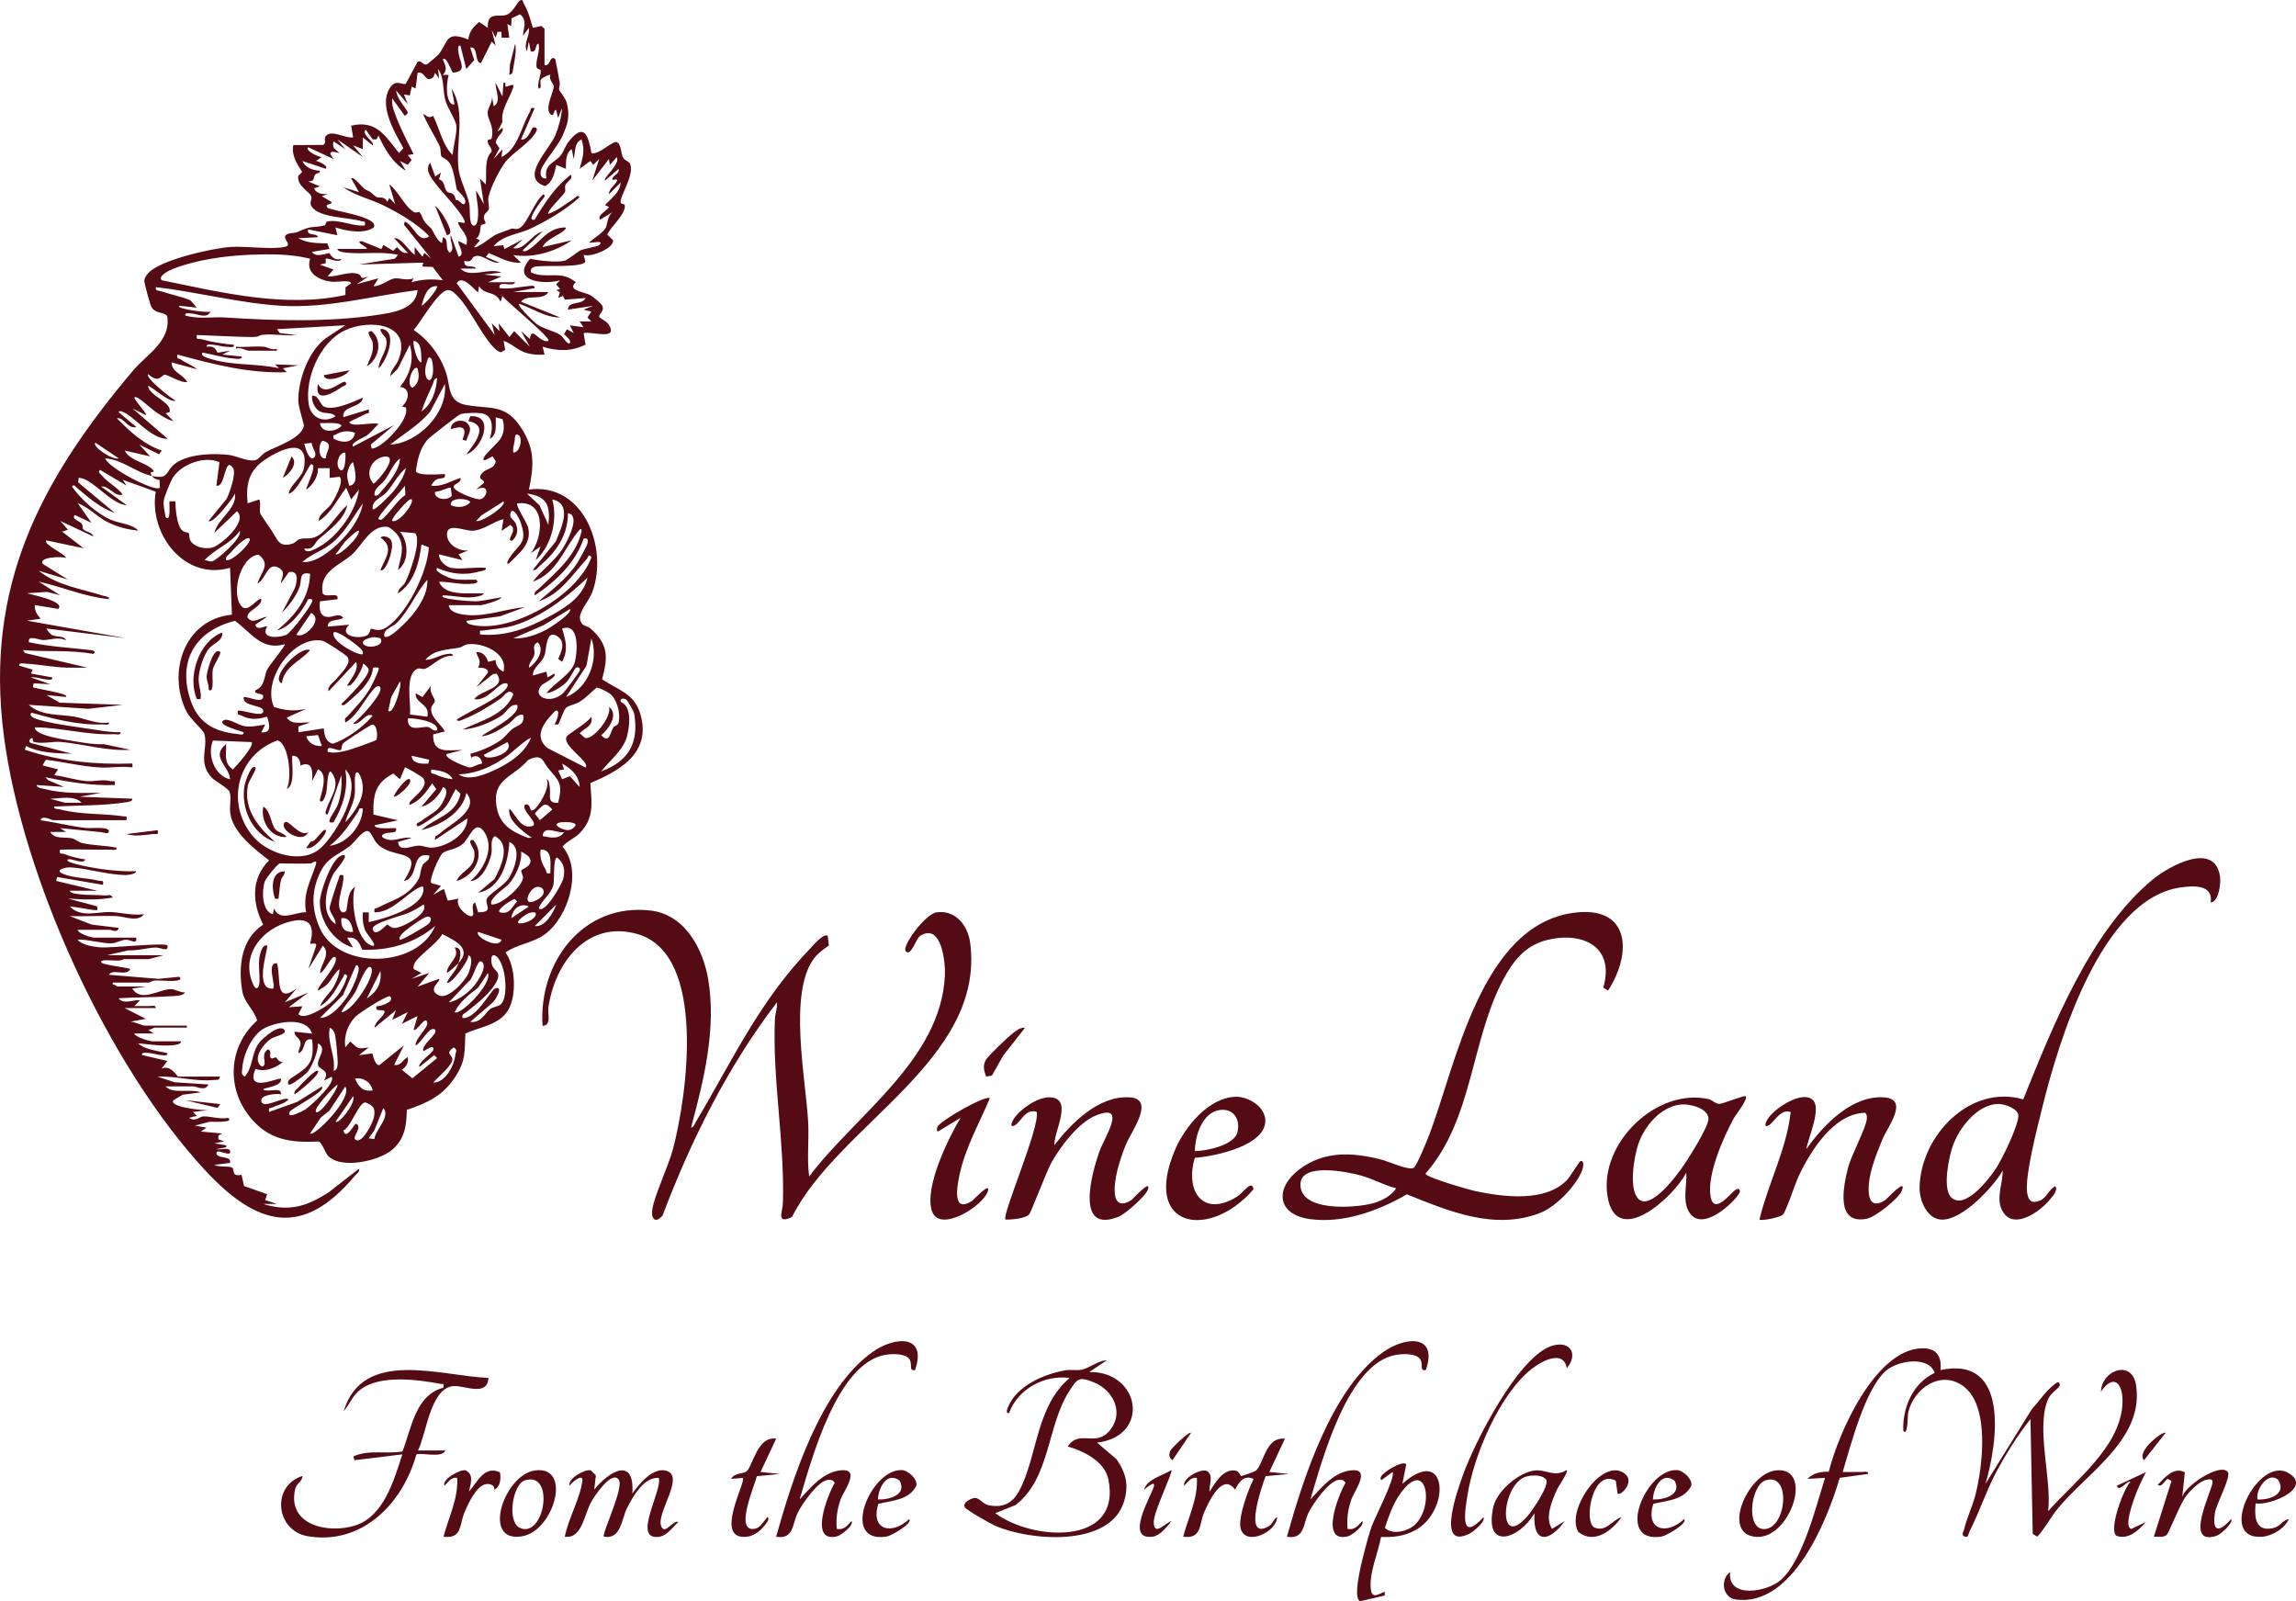 <svg width="403" height="281" viewBox="0 0 403 281" fill="none" xmlns="http://www.w3.org/2000/svg">
<g clip-path="url(#clip0_57_485)">
<path d="M340.605 240.443C352.739 237.849 350.658 253.092 348.504 260.397L356.601 247.352C357.862 245.959 359.035 244.186 360.519 243.022C360.872 242.746 361.422 242.205 361.547 243.027C361.619 243.5 359.985 244.425 359.523 245.465C357.255 250.57 360.187 259.617 359.492 265.216C364.142 259.923 372.368 253.815 372.55 246.099C372.628 242.814 371.039 240.937 368.766 244.228C368.901 240.427 374.211 238.535 374.922 243.048C376.416 252.478 366.322 258.478 361.215 264.712C359.912 266.303 358.972 268.179 357.592 269.687L356.787 269.183L356.393 249.042C354.125 251.896 351.981 255.333 350.274 258.566C348.566 261.8 347.331 265.606 345.686 268.777C345.483 269.172 345.53 269.905 344.897 269.682C344.144 269.417 344.627 268.912 344.72 268.497C345.188 266.448 346.236 264.348 346.755 262.263C348.001 257.282 349.267 246.879 344.726 243.359C340.74 240.266 335.851 243.64 334.911 247.992C334.833 248.361 334.89 252.193 334.076 251.106C333.889 247.035 335.783 242.704 339.587 240.937C338.518 237.89 333.064 238.738 330.977 240.609C327.323 243.885 324.863 253.622 323.431 258.333C324.515 258.369 325.611 258.291 326.695 258.333C327.111 258.348 327.972 258.073 327.894 258.67L322.912 259.357C320.68 266.958 314.602 282.024 304.695 280.709C302.328 280.397 301.882 277.22 303.682 275.879C303.138 280.652 310.227 279.404 312.609 277.252C316.492 273.742 318.77 264.291 320.337 259.362L317.249 259.534C318.293 258.509 319.569 258.234 320.991 258.291C322.663 251.501 329.166 236.824 337.34 236.622C339.863 236.559 340.854 238.004 340.605 240.432V240.443Z" fill="#540B14"/>
<path d="M194.281 238.727L191.187 240.786C200.145 240.63 202.014 252.042 192.563 253.18L195.993 256.102C197.659 258.54 198.173 260.708 197.27 263.573C194.748 271.59 180.802 270.43 174.709 267.784C173.852 267.415 169.706 265.06 169.363 264.535C168.823 263.708 170.52 262.892 171.154 262.882C171.88 262.871 172.581 263.984 173.51 264.166C176.484 264.738 178.041 263.505 179.229 260.984C182.157 254.756 181.996 246.708 187.751 241.826C183.304 241.238 178.632 243.765 177.101 248.012C176.473 248.096 176.79 247.274 176.915 246.967C178.482 243.162 183.179 241.186 186.937 240.49C187.912 240.308 188.924 240.573 189.911 240.37C191.109 240.126 192.838 238.737 194.281 238.727ZM187.414 253.856C189.516 250.706 192.386 254.189 194.919 250.887C197.317 247.758 195.313 243.91 191.971 242.585C189.298 241.524 189.08 241.95 187.611 244.254C183.765 250.279 184.352 259.429 178.259 264.129L174.704 265.554C181.056 270.378 196.948 271.449 194.545 259.617C193.912 256.497 190.196 254.626 187.409 253.856H187.414Z" fill="#540B14"/>
<path d="M78.183 254.553C77.592 256.019 73.637 254.787 73.071 255.281C70.715 263.791 63.594 271.205 54.05 269.609C48.346 268.652 47.572 260.755 53.105 259.024C53.069 260.017 52.041 260.308 51.807 261.332C50.365 267.665 57.579 269.214 62.312 267.727C67.388 266.131 69.127 259.778 70.621 255.239L62.203 256.263L62.037 255.587C64.814 254.36 67.731 255.218 70.637 254.735C72.236 250.685 72.869 244.857 77.836 243.536C77.914 242.626 77.872 242.969 77.311 242.865C73.237 242.101 66.708 241.223 63.236 243.884C61.814 244.976 61.414 246.416 60.319 247.669C63.703 236.517 77.301 241.503 85.73 241.82C85.533 245.267 81.412 243.016 79.455 243.266C75.5 243.77 74.826 251.719 73.367 254.553H78.178H78.183Z" fill="#540B14"/>
<path d="M250.266 240.443C249.078 240.677 249.892 239.419 249.264 238.524C248.527 237.469 246.171 237.578 245.024 237.776C236.569 239.237 232.111 256.107 230.004 263.152C231.976 261.026 234.239 258.192 237.426 258.021C240.613 257.849 237.644 261.774 237.151 263.266C236.58 264.998 236.372 266.479 236.528 268.32C237.789 268.559 238.344 267.758 239.102 266.942C239.642 267.644 237.249 269.453 236.611 269.614C231.561 270.898 234.909 262.356 236.175 260.225C235.822 259.736 235.594 259.679 235.007 259.715C233.274 259.825 230.466 263.906 229.703 265.434C228.686 267.462 229.028 270.202 225.883 269.692C228.758 259.419 233.746 243.697 242.803 237.271C246.752 234.474 252.451 234.178 250.261 240.448L250.266 240.443Z" fill="#540B14"/>
<path d="M160.612 240.443C159.424 240.677 160.239 239.419 159.611 238.524C158.874 237.469 156.517 237.578 155.37 237.776C146.916 239.237 142.457 256.107 140.35 263.152C142.323 261.026 144.585 258.192 147.772 258.021C151.104 257.839 147.99 261.774 147.497 263.266C146.926 264.998 146.719 266.479 146.874 268.32C148.135 268.559 148.691 267.758 149.449 266.942C149.988 267.644 147.596 269.453 146.957 269.614C141.907 270.898 145.255 262.356 146.521 260.225C146.168 259.736 145.94 259.679 145.354 259.715C143.62 259.825 140.812 263.906 140.049 265.434C139.032 267.462 139.375 270.202 136.229 269.692C139.105 259.419 144.092 243.697 153.149 237.271C157.099 234.474 162.797 234.178 160.607 240.448L160.612 240.443Z" fill="#540B14"/>
<path d="M104.295 261.431C106.879 258.208 111.442 255.515 110.99 262.117C112.204 260.402 114.654 257.392 117.01 258.13C120.202 259.133 115.272 265.398 116.019 267.738C116.626 269.635 118.137 266.661 119.061 267.103C117.815 268.273 116.756 270.041 114.779 269.698C111.608 269.141 116.279 261.348 115.625 259.362C113.061 259.175 111.094 262.591 110.071 264.634C109.049 266.677 109.023 270.191 106.013 269.682C105.54 269.245 109.589 261.093 108.608 259.689C107.378 257.932 104.321 262.611 103.807 263.521C102.53 265.767 102.136 270.15 99.141 269.682C99.722 266.557 101.855 262.939 102.219 259.861C102.385 258.431 100.205 260.272 99.997 260.74C99.53 259.56 102.655 257.776 103.708 258.041L104.585 258.92L104.3 261.431H104.295Z" fill="#540B14"/>
<path d="M246.835 256.96L246.15 260.402C254.159 253.31 254.709 265.226 248.32 268.6C246.42 269.604 244.526 269.812 242.403 269.729C241.92 272.489 240.15 276.373 240.654 279.154C240.924 280.631 242.102 279.685 243.052 279.326V280.007L238.785 281C237.306 280.652 239.05 273.987 239.372 272.713C239.72 271.325 240.291 269.209 240.747 267.899C241.246 266.479 245.065 259.102 244.422 258.338L242.533 259.71C242.278 259.762 242.299 259.351 242.367 259.201C242.73 258.358 246.129 256.263 246.83 256.96H246.835ZM248.434 267.509C251.823 264.124 250.365 255.624 245.725 262.211C244.489 263.968 243.758 266.089 243.078 268.117C244.401 269.495 247.24 268.699 248.434 267.509Z" fill="#540B14"/>
<path d="M225.535 252.489L222.79 258.333L226.22 258.676L222.141 259.066C221.513 260.792 218.155 270.306 222.572 267.925C223.444 267.452 223.47 266.635 224.16 266.251C224.087 268.845 218.71 271.403 217.786 268.325C217.216 266.427 219.1 261.436 220.039 259.539C218.274 258.769 217.485 260.137 216.774 261.431C214.6 258.385 212.238 263.391 211.392 265.325C210.437 267.509 210.993 270.129 207.676 269.687C208.564 266.287 210.292 262.975 210.079 259.367C209 259.175 208.512 260.121 207.847 260.74C207.515 259.398 210.852 257.672 211.792 258.145C213.136 258.821 212.14 260.719 212.311 261.774C213.297 260.282 214.574 257.844 216.712 258.062C217.631 258.156 217.646 259.04 217.833 259.04C218.036 259.04 220.169 258.296 220.366 258.145C221.85 257.022 222.042 252.109 225.535 252.489Z" fill="#540B14"/>
<path d="M383.49 258.384L383.023 262.809C383.34 260.797 389.885 256.544 391.052 258.379C391.602 259.242 389.023 263.937 388.779 265.465C388.203 269.053 389.625 268.871 391.618 266.588C392.054 267.27 389.744 269.308 389.059 269.531C383.246 271.418 388.141 261.915 388.348 260.209C388.442 259.435 387.746 259.596 387.17 259.726C386.07 259.97 384.44 261.592 383.745 262.492C382.707 263.833 380.615 269.141 380.314 269.375C379.655 269.879 378.793 269.666 378.051 269.687L381.144 259.892L380.454 259.539C380.034 259.721 379.411 261.176 378.736 260.578C379.977 259.31 381.575 257.339 383.496 258.39L383.49 258.384Z" fill="#540B14"/>
<path d="M275.002 240.1C274.426 236.772 270.559 238.878 268.81 240.266C263.184 244.732 258.69 255.39 257.574 262.388C257.091 265.414 256.198 270.8 260.402 266.251C260.745 267.067 258.679 268.783 257.844 269.193C251.974 272.063 255.944 261.223 256.785 258.847C258.783 253.217 266.615 237.745 272.578 236.133C275.832 235.254 276.974 237.89 274.997 240.1H275.002Z" fill="#540B14"/>
<path d="M274.997 257.994C275.313 258.338 273.533 260.849 273.222 261.545C272.386 263.433 271.115 266.469 272.428 268.309L274.654 266.937C272.018 270.586 269.007 271.174 269.334 265.559C266.76 270.067 260.439 272.297 262.099 264.504C262.696 261.696 266.61 258.343 269.433 258.062C271.395 257.864 272.807 259.32 274.997 257.989V257.994ZM268.026 259.097C263.516 260.142 262.644 272.396 268.115 266.068C268.971 265.075 271.94 260.771 271.405 259.715C270.762 258.779 269.049 258.857 268.021 259.097H268.026Z" fill="#540B14"/>
<path d="M136.235 252.489L133.489 258.333L136.92 258.676L132.84 259.066C132.503 260.625 129.181 268.075 131.948 268.33C133.235 268.382 133.562 267.587 134.236 266.828C134.496 266.531 134.896 265.705 134.859 266.76C134.153 268.06 132.747 269.458 131.231 269.672C125.04 270.555 131.024 259.97 130.396 259.367L128.34 259.539C128.818 258.494 130.494 258.65 131.003 258.244C132.166 257.319 132.892 251.99 136.24 252.484L136.235 252.489Z" fill="#540B14"/>
<path d="M311.67 258.057C318.895 257.22 313.772 271.559 307.264 269.536C302.598 268.086 307.04 258.592 311.67 258.057ZM309.936 259.778C307.331 260.573 306.355 268.179 309.521 268.346C313.518 268.554 314.582 258.364 309.936 259.778Z" fill="#540B14"/>
<path d="M93.904 258.057C100.527 257.147 97.242 268.632 91.672 269.609C84.401 270.883 88.475 258.8 93.904 258.057ZM92.165 259.783C89.949 260.448 88.942 267.098 91.242 268.138C95.56 270.093 97.501 258.176 92.165 259.783Z" fill="#540B14"/>
<path d="M154.166 263.911C152.734 268.517 156.492 269.495 159.585 266.594C160.27 267.337 156.424 269.542 155.614 269.666C147.321 270.971 152.853 257.636 158.365 258C159.419 258.067 161.137 259.627 160.825 260.755C159.595 263.251 156.549 263.36 154.166 263.911ZM154.094 263.152C156.045 263.235 159.258 262.346 157.903 259.851C155.671 258.156 154.172 261.156 154.094 263.152Z" fill="#540B14"/>
<path d="M290.188 263.911C288.756 268.517 292.513 269.495 295.607 266.594C296.292 267.337 292.446 269.542 291.636 269.666C283.342 270.971 288.875 257.636 294.387 258C295.441 258.067 297.158 259.627 296.847 260.755C295.617 263.251 292.57 263.36 290.188 263.911ZM290.116 263.152C292.067 263.235 295.28 262.346 293.925 259.851C291.693 258.156 290.193 261.156 290.116 263.152Z" fill="#540B14"/>
<path d="M395.905 263.843C395.687 266.271 395.838 268.897 399.014 268.169C400.332 267.867 400.566 266.791 401.744 266.594C401.007 268.242 398.905 269.531 397.109 269.687C388.847 270.399 396.367 255.265 401.718 258.535C406.036 261.171 398.308 264.306 395.91 263.838L395.905 263.843ZM396.248 263.152C398.334 263.282 401.448 262.206 399.86 259.705C398.152 258.15 395.853 261.405 396.248 263.152Z" fill="#540B14"/>
<path d="M82.309 261.774C83.794 260.1 84.998 257.126 87.754 258.384C87.951 259.455 87.847 260.916 86.778 261.431C86.866 260.646 85.995 260.345 85.304 260.459C83.617 260.74 82.19 263.88 81.562 265.325C80.607 267.509 81.162 270.129 77.846 269.687C78.734 266.287 80.462 262.986 80.249 259.367C79.169 259.175 78.682 260.121 78.017 260.74C77.509 259.637 80.778 257.813 81.728 258.041C83.275 258.816 82.569 260.469 82.315 261.774H82.309Z" fill="#540B14"/>
<path d="M283.929 262.117L283.607 259.861C279.45 257.641 277.893 267.249 279.886 268.086C281.879 268.923 282.943 266.796 284.614 266.25C282.948 268.663 279.798 271.065 277.031 268.855C274.867 265.237 280.695 256.586 284.521 258.244C287.578 259.57 284.422 262.689 283.924 262.117H283.929Z" fill="#540B14"/>
<path d="M205.616 266.942C204.848 267.93 203.617 269.51 202.325 269.682C197.358 270.342 202.014 262.596 202.522 260.911C202.917 259.596 201.022 261.27 200.815 261.436C201.272 259.606 204.064 258.962 205.616 257.995C205.917 258.374 202.502 265.2 202.512 267.129C202.528 269.781 204.588 267.197 205.621 266.942H205.616Z" fill="#540B14"/>
<path d="M376.671 258.338C375.913 259.835 375.14 261.374 374.605 262.975C374.33 263.802 372.768 268.055 374.102 268.315L376.671 267.108C375.326 268.585 373.66 270.249 371.496 269.541C370.038 268.517 372.737 261.285 373.925 260.064C373.463 259.627 372.025 262.008 371.522 260.755L376.671 258.348V258.338Z" fill="#540B14"/>
<path d="M380.101 251.459L376.328 256.274C374.859 254.755 379.655 251.064 380.101 251.459Z" fill="#540B14"/>
<path d="M209.052 251.459L205.792 256.274C205.169 255.79 205.128 255.249 205.444 254.558C205.61 254.199 208.699 251.137 209.052 251.459Z" fill="#540B14"/>
<path d="M29.065 190.678C30.435 192.077 33.341 190.995 35.236 191.713L32.054 192.124L30.44 193.091C29.584 194.318 35.765 194.926 36.606 194.806L33.865 195.149L34.545 195.831L33.181 196.174C34.353 196.964 34.956 195.96 35.677 195.924C36.813 195.867 38.703 196.491 40.037 196.179C41.256 197.109 37.109 196.834 36.788 196.865L34.213 197.546L36.263 197.9L35.241 198.581L39.009 198.929L38.329 199.272V199.958L39.352 200.302L37.644 200.645L39.694 200.998V201.336L37.981 201.679C38.708 201.887 40.659 201.087 40.379 202.366C39.803 202.808 37.872 201.393 37.986 202.532C38.552 203.437 40.608 202.776 40.379 204.081L37.639 204.424C38.402 204.908 40.27 204.565 40.748 204.924C41.267 205.313 40.535 206.53 42.393 206.182L42.839 208.147L46.893 209.582L46.545 210.606L48.6 211.292H46.202C50.759 212.706 53.853 211.719 57.693 209.244L62.998 205.116C63.143 205.761 62.634 205.932 62.312 206.317C53.167 217.271 45.201 215.254 36.082 205.464C18.954 187.049 3.851 153.89 0.659 128.982C-2.683 102.893 7.002 84.369 23.407 64.977C25.785 62.17 29.983 59.898 29.366 55.583C29.059 54.694 27.342 55.172 26.589 53.898C26.376 53.539 25.328 49.708 25.333 49.349C25.333 48.829 25.655 48.356 25.982 47.977C28.042 45.601 37.343 43.537 40.54 43.334C43.026 43.173 48.112 43.849 50.105 43.297C51.325 42.959 49.607 41.977 50.142 41.275C50.754 40.776 51.59 41.005 52.295 40.682C55.072 39.419 54.6 40.121 56.946 39.559C57.205 39.497 57.159 38.951 57.418 38.889C59.427 38.395 61.959 39.804 64.035 39.565C64.186 38.66 63.89 38.956 63.293 38.779C61.108 38.13 56.141 38.244 54.745 36.32C54.169 35.525 54.865 35.041 54.621 34.423C54.299 33.606 52.083 32.645 52.358 30.846L53.038 30.165C52.145 28.797 51.107 27.222 51.491 25.465L56.676 25.434C57.403 25.169 56.806 24.342 57.138 23.926C58.16 22.631 60.574 24.332 61.98 24.113L61.638 22.054C66.127 20.999 67.601 23.89 70.04 26.853L70.803 26.006C69.288 23.235 66.501 18.675 68.354 15.556C69.464 13.679 70.627 15.057 71.234 14.687L73.284 10.871C73.964 10.43 74.276 11.636 75.002 11.261C75.116 11.204 76.876 9.686 76.959 9.587C78.677 7.466 78.132 5.282 82.196 6.936C82.346 5.574 83.083 4.69 84.1 3.858L85.632 4.887C85.429 1.877 87.676 3.109 88.963 2.579C90.105 2.111 90.796 0.328 91.294 0.078C91.829 -0.187 91.761 0.323 91.88 0.515C92.669 1.841 93.116 3.411 93.526 4.887L95.02 4.56L95.576 5.054V11.407C96.614 11.792 96.484 9.52 97.465 10.372C97.761 11.719 97.979 13.086 98.233 14.443C98.326 14.937 98.072 15.421 98.124 15.706C98.192 16.112 99.287 17.105 99.536 18.254C100.029 20.557 99.65 21.691 98.788 23.723C97.999 25.584 95.285 28.595 94.958 29.863C94.74 30.695 94.984 31.392 95.918 31.324C95.41 28.886 97.278 28.584 98.326 27.383C98.934 26.681 99.183 25.642 99.858 24.794C102.52 21.451 103.273 23.76 103.812 26.863C105.177 27.233 107.58 24.591 108.276 24.95C109.117 25.387 108.951 26.941 109.361 27.659C109.682 28.22 110.45 28.319 110.622 28.808C111.348 30.851 108.722 34.47 108.94 35.577C108.987 35.811 109.605 35.769 109.651 36.003C109.952 37.49 107.181 39.793 106.584 41.166L107.596 42.148C107.85 43.526 103.755 45.226 102.437 44.717L102.748 45.892C102.484 47.025 95.42 46.531 94.039 46.776C93.453 46.88 93.079 47.145 93.183 47.8C95.991 49.084 98.311 47.28 101.067 49.526C99.432 51.028 102.525 51.163 103.709 51.855C104.165 52.12 105.53 53.259 105.707 53.654C106.179 54.694 104.98 55.058 105.209 55.676C105.245 55.775 106.537 56.43 106.843 56.94C108.587 59.825 104.025 58.12 102.437 58.453L102.774 60.49C100.153 61.733 97.958 61.645 95.243 60.86L95.586 62.227C94.522 62.3 93.609 62.253 92.566 61.993C90.951 61.593 89.903 60.293 88.387 59.825L88.673 61.38L87.925 61.837C87.323 61.655 86.934 61.281 86.519 60.828C84.251 58.374 82.305 53.779 79.959 51.605C79.564 51.242 79.191 50.914 78.615 50.914C76.964 50.914 73.834 56.576 72.61 57.922C75.303 59.706 77.369 62.508 78.345 65.58C79.05 67.8 78.573 70.488 81.78 71.065C86.192 71.861 88.792 70.779 91.611 75.297C93.915 78.983 93.702 81.801 92.841 85.913C102.499 84.645 106.869 96.306 103.911 104.042C103.371 105.462 101.56 107.339 101.809 108.67C102.058 110 103.008 109.746 103.641 110.297C106.833 113.099 106.714 115.345 105.681 119.223C109.065 121.423 111.79 121.833 112.646 126.346C113.824 132.522 108.4 135.413 103.62 137.425C103.833 140.856 104.383 143.513 101.767 146.201C100.849 147.147 99.572 147.563 98.731 148.582C102.333 152.762 99.733 161.049 95.56 164.023C93.458 165.52 90.744 165.713 88.725 167.158C90.505 169.534 90.692 174.749 89.213 177.244C87.64 179.896 84.22 180.218 81.682 181.377C81.531 184.658 81.76 186.108 79.954 188.916C77.789 192.274 75.07 193.548 71.406 194.78C71.348 197.562 71.058 199.881 68.81 201.799C66.563 203.717 60.008 205.23 57.641 202.912C57.039 202.319 56.583 200.551 55.929 200.333C50.931 200.588 47.069 200.036 43.82 195.976C39.678 190.798 40.135 183.561 45.128 179.111C44.609 177.161 42.876 176.028 42.523 173.927C41.812 169.685 42.299 164.772 46.192 162.281C44.256 158.455 44.017 154.192 47.235 150.994C44.702 149.045 40.872 146.113 40.415 142.723C40.26 141.579 40.623 140.019 40.322 139.042C40.089 138.278 37.794 137.17 37.114 136.416C34.665 133.713 36.596 131.238 35.858 128.743C35.682 128.14 33.346 126.097 32.776 124.963C29.252 118.002 32.35 108.701 40.706 107.869L40.384 99.649C32.371 101.968 26.075 93.686 27.336 86.288L21.534 84.198L22.219 85.222L17.589 82.482C17.029 82.825 17.704 83.241 17.932 83.512C18.965 84.749 20.543 85.466 21.534 86.771C20.226 87.338 19.058 85.134 17.766 85.394L22.219 88.653C19.396 88.487 16.204 83.881 13.816 83.86L13.712 84.645L20.159 90.031C17.61 89.137 15.664 87.437 13.65 85.737C13.38 85.508 12.96 84.837 12.623 85.394C14.221 87.624 16.961 90.14 19.484 91.227C21.046 91.903 23.148 91.924 24.279 93.119C22.473 92.953 20.895 92.547 19.25 91.809C17.107 90.847 15.814 89.126 13.65 88.321L16.048 91.747L13.131 90.379C12.477 91.092 13.93 91.419 14.356 91.913C14.6 92.199 14.372 92.667 14.667 92.943C15.134 93.374 16.178 93.374 16.39 94.154L10.562 91.414L11.932 92.958L10.905 93.296L14.673 96.213L8.159 94.845C7.448 95.516 11.543 97.252 11.585 97.934C10.837 97.591 6.763 97.746 7.484 98.953L11.922 101.713L6.784 100.169C10.121 102.815 14.32 103.32 18.171 104.568C18.529 104.682 19.203 104.656 19.126 105.15C14.839 104.734 10.936 102.992 6.784 102.067L10.557 104.464L8.289 103.876L4.734 104.115C5.382 104.344 11.585 105.519 10.214 106.865L6.104 106.179C6.062 107.261 6.483 107.791 7.131 108.581L4.734 108.924L22.214 112.018L8.159 110.307C8.32 110.702 8.839 111.316 9.202 111.487C9.908 111.82 11.278 111.534 11.585 112.361C10.111 111.716 8.839 112.319 7.604 112.33C6.81 112.34 4.822 111.316 5.071 112.704C8.657 113.499 12.244 113.655 15.877 114.082C16.385 114.144 16.925 114.352 16.385 114.768C12.228 114.004 8.169 114.446 4.043 114.087L4.381 114.602L15.352 117.17C14.159 117.159 12.955 117.206 11.756 117.17C9.384 117.102 6.856 116.603 4.562 116.473C4.189 116.452 3.265 116.25 3.358 116.822L5.751 117.523L5.408 118.194L9.181 118.886C9.27 119.473 8.367 119.255 7.988 119.223C7.131 119.156 6.306 118.73 5.413 118.886L8.839 120.086L5.922 119.92L5.756 120.596C5.979 120.83 12.347 121.724 11.585 122.317L8.159 121.979L10.484 123.32L21.523 123.695L15.508 124.396L5.066 123.695C7.188 125.696 10.562 125.327 13.095 125.779C15.052 126.128 16.987 127.142 19.12 126.788C19.198 127.391 18.342 127.11 17.927 127.126C13.936 127.308 9.394 126.195 5.574 125.072C5.04 125.436 5.616 125.847 6 126.019C8.086 126.949 14.335 127.687 16.946 128.103C18.332 128.322 19.759 128.54 21.171 128.509C21.248 129.112 20.392 128.831 19.977 128.847C15.326 129.055 10.624 127.656 6.083 127.646C6.114 129.164 11.803 129.871 13.225 130.11C14.891 130.391 16.51 130.666 18.217 130.604L22.889 131.587C18.825 131.857 14.683 130.573 10.707 130.209C9.306 130.079 7.5 130.599 5.974 130.219C5.6 130.126 5.881 129.429 5.58 129.533C5.279 129.637 4.874 130.115 5.403 130.391L12.602 132.273C9.898 132.211 6.981 132.159 4.542 130.906L4.375 131.581C10.443 133.625 16.847 134.212 23.231 133.994C23.241 134.649 23.433 134.706 22.748 134.633C21.015 134.451 19.312 134.784 17.564 134.69C14.366 134.519 11.206 133.708 8.04 133.339L7.464 134.326L10.204 135.023L9.519 136.047C11.372 136.261 13.334 136.931 15.181 137.077C16.676 137.196 17.828 136.723 19.302 137.066C19.904 137.207 20.309 136.754 20.143 137.768C16.053 137.914 11.969 137.248 7.977 136.39L8.465 136.926L11.226 138.106L6.431 137.768C6.431 138.309 7.51 138.392 7.925 138.496C11.2 139.318 14.392 139.151 17.74 139.141L13.972 139.822L23.226 140.17C23.319 140.622 22.593 140.716 22.287 140.768C18.186 141.434 13.681 141.33 9.514 141.543C9.431 142.073 10.152 141.943 10.546 142.047C14.299 143.03 17.932 142.712 21.684 143.264C22.287 143.352 22.255 143.082 22.198 143.945H9.342C9.062 143.945 7.37 142.957 7.116 143.945C9.804 144.329 12.467 145.026 15.176 145.317C15.877 145.395 19.074 145.021 19.105 145.837C19.136 146.534 18.114 146.081 17.87 146.055C15.43 145.801 12.975 145.582 10.541 145.328L11.569 146.009H8.829C9.54 147.35 11.46 146.83 12.68 147.132C13.23 147.267 13.754 147.818 14.564 147.989C16.411 148.385 18.591 148.379 20.48 148.764C20.563 149.352 19.686 149.102 19.281 149.112C16.38 149.164 13.448 149.003 10.541 149.112C10.365 150.085 10.77 149.679 11.294 149.887C12.467 150.355 13.749 150.651 14.994 150.833C14.481 151.779 12.732 150.584 11.912 150.833C11.081 151.457 17.179 152.435 17.615 152.497C19.691 152.788 21.804 152.97 23.906 152.892C23.88 153.422 22.359 153.584 22.022 153.573C18.762 153.511 15.171 152.367 12.368 152.221C11.439 152.175 9.571 152.674 10.972 153.313C12.783 154.14 15.368 154.041 17.288 154.556C17.88 154.717 18.243 154.311 18.077 155.289L10.027 153.911L9.851 154.597L17.05 156.318H12.249C12.29 156.807 13.785 156.921 14.18 156.963C15.581 157.108 17.039 157.03 18.446 157.155C18.902 157.197 19.364 156.797 19.795 157.519C17.138 157.987 14.584 157.883 11.912 157.691L17.055 159.063C17.065 159.646 17.247 159.807 16.572 159.724C15.14 159.542 13.692 159.235 12.254 159.063C14.122 161.122 17.148 159.994 19.281 160.056C21.207 160.113 23.252 160.732 25.281 160.436C24.212 161.923 21.767 160.8 20.325 160.763C17.641 160.691 14.937 160.847 12.254 160.779L16.084 162.261L20.823 162.838C20.688 163.815 19.52 163.176 19.281 163.176H13.624C13.775 163.888 16.032 164.548 16.536 164.548H23.906C24.15 165.884 22.805 164.855 22.053 164.917C21.228 164.985 20.377 165.52 19.588 165.546C17.875 165.604 15.425 164.834 13.619 164.891C14.268 165.858 16.453 166.16 17.569 166.259C19.448 166.42 28.852 165.364 29.392 165.926C29.651 167.215 28.105 166.222 27.217 166.285C25.748 166.383 24.072 166.846 22.53 166.784L18.762 167.642H28.707L26.132 168.323H21.684C21.093 168.962 17.724 168.094 17.745 168.843C17.761 169.321 22.12 169.752 22.878 170.049C22.219 171.463 19.837 169.898 19.11 171.073L27.845 171.785L31.447 171.421C32.013 171.853 31.411 172.045 30.938 172.108C29.765 172.258 28.369 172.014 27.15 172.092C26.703 172.123 26.252 172.445 26.132 172.445H19.79V172.783C20.117 172.705 20.485 173.132 20.646 173.132H25.619L23.221 173.48C24.747 176.017 28.027 173.563 29.973 173.589C30.834 173.6 31.592 174.229 32.475 174.166C32.174 174.827 30.528 174.795 29.9 174.837C26.88 175.045 23.833 174.993 20.818 175.196C21.674 176.371 23.433 175.393 24.586 175.539L23.558 176.563C24.409 176.594 25.276 176.532 26.132 176.563C26.553 176.579 27.404 176.303 27.326 176.906H21.84L25.608 178.799L22.868 179.308C23.553 179.277 24.959 180 25.437 180H32.807V180.343H27.15C26.942 180.343 26.376 180.821 25.951 180.691L26.973 181.372H23.548C23.766 182.053 26.335 182.75 26.807 182.75H31.779C31.779 183.332 30.642 183.405 30.238 183.441C28.213 183.608 26.231 183.28 24.238 183.098C25.458 184.258 27.778 184.424 29.376 184.814C29.464 185.401 28.561 185.183 28.182 185.152C27.503 185.095 26.859 184.84 26.127 184.798C25.753 184.777 24.83 184.58 24.918 185.152L29.371 186.192L28.343 187.559C29.952 186.753 31.084 188.937 31.255 188.937H38.625C38.464 189.67 38.012 189.483 37.525 189.535C34.25 189.872 30.959 188.791 27.653 188.942L30.606 189.93L36.564 190.32C36.082 191.593 34.421 190.658 33.995 190.658H29.023L29.065 190.678ZM85.632 49.526H90.432C90.064 50.545 87.36 49.022 87.692 50.555C89.405 50.815 91.05 50.347 92.669 50.217C93.048 50.186 93.946 49.968 93.863 50.555L90.095 51.247H96.266C95.254 52.9 92.389 51.538 91.465 52.957L98.321 55.707C95.737 55.754 93.489 54.122 91.123 53.311C90.739 53.685 93.79 56.586 94.226 56.893C95.513 57.797 97.294 58.052 98.441 58.853C98.851 59.139 99.634 60.641 100.029 60.179C100.377 59.768 99.24 58.926 99.001 58.629L99.515 57.782L100.714 58.463L100.029 57.096L102.427 57.434L101.742 56.409H103.797L103.112 55.718L103.797 54.694L102.427 54.35L104.139 53.664L99.686 54.345C99.712 52.697 102.266 53.617 102.769 52.292L99.147 52.598L98.804 51.923L97.974 52.286L98.285 51.278L97.626 50.919L98.311 50.742L97.626 49.89L98.311 49.203C95.332 50.004 89.618 49.349 93.038 45.429C94.538 45.736 97.688 46.105 99.105 45.757C99.608 45.632 101.378 44.192 101.819 43.963C102.442 43.635 104.897 43.287 105.167 43.017C106.247 41.925 103.428 42.861 103.454 42.507C104.248 41.805 105.878 40.833 106.35 39.908C106.636 39.357 106.558 37.911 107.565 37.189L105.333 38.556C104.695 37.807 106.657 36.913 106.875 36.326L106.189 35.988C107.233 34.844 108.878 33.742 108.93 32.036L106.88 34.095C106.843 33.175 107.881 32.541 108.245 31.86C108.722 30.965 107.015 32.078 107.565 31.184C107.881 30.674 108.738 30.43 108.587 29.634L106.195 31.693C105.779 31.241 108.971 28.756 108.245 27.57L107.046 28.943L106.875 27.914L103.963 31.688L105.162 27.914L104.129 28.938L103.62 28.252L101.736 29.624C102.25 27.737 102.743 26.463 102.074 24.477C100.761 25.028 100.989 26.718 100.704 27.909L100.361 26.193C99.276 26.775 99.318 28.475 99.333 29.624L97.626 28.938C97.335 30.352 97.076 31.891 95.685 32.66C91.107 31.231 96.375 26.312 97.449 23.786C98.025 22.434 98.586 20.422 98.643 18.977L97.958 20.692L97.615 19.32C97.127 19.138 97.33 20.692 96.593 20.006C95.534 19.018 97.314 15.826 97.2 15.103C97.127 14.656 96.287 13.949 96.588 13.143C96.432 12.972 95.01 13.798 94.953 13.902C94.636 14.433 95.264 15.545 94.538 15.545C94.226 14.542 95.036 13.164 94.891 12.338C94.844 12.072 94.206 12.249 94.154 11.61C94.06 10.388 94.828 8.969 94.532 7.648C93.811 7.773 94.361 9.27 93.168 9.021L92.825 7.305L92.482 9.021C91.813 7.456 93.038 6.494 92.82 4.903L91.797 6.275C91.865 4.846 92.628 3.619 91.273 2.501L89.789 3.224L89.732 4.56L89.052 4.211L89.389 6.619L88.04 6.608L88.019 5.589H87.334L86.991 6.619L86.306 5.246L86.986 7.991L86.306 7.31L84.412 11.079C83.228 10.986 83.997 8.074 82.533 8.339L83.234 10.549L81.848 12.114L80.81 7.996C80.239 7.898 80.426 8.849 80.467 9.197C80.67 10.851 82.139 12.577 79.492 12.743C79.253 12.592 78.345 9.722 77.727 10.403C78.147 11.469 78.604 12.233 77.727 13.143H78.76C78.464 14.23 78.319 15.81 78.573 16.913C78.672 17.339 79.04 18.576 79.782 18.296L79.268 15.556C81.869 19.736 79.902 25.231 80.499 29.775C80.737 31.589 81.978 33.825 82.372 35.795C82.575 36.799 82.248 39.196 83.047 39.585C83.805 39.741 83.856 38.488 83.898 38.047C84.054 36.404 83.602 35 83.561 33.409L84.926 35.811L84.246 31.345L85.268 32.374C85.455 30.549 84.946 27.924 86.27 26.64C86.467 25.938 85.502 25.454 85.595 24.664C85.616 24.482 86.228 24.519 86.296 24.248C86.794 22.19 85.606 20.989 85.585 19.85C85.564 18.873 86.669 17.786 86.306 16.585L86.649 18.644C88.112 17.833 86.903 15.847 86.991 14.526L88.19 16.928L88.362 14.526C88.943 14.381 88.574 15.031 88.74 15.176C88.99 15.389 90.412 14.308 90.069 15.379C89.472 17.23 87.837 19.361 88.195 21.384L87.334 23.11L88.19 22.424C88.595 23.193 87.048 23.988 87.022 25.07L87.671 26.021L86.649 27.914L88.19 26.198L88.019 27.57C90.957 26.115 91.439 22.304 92.991 19.663C93.251 19.221 92.929 18.795 93.842 18.987L91.444 24.477C92.628 24.716 93.23 22.668 93.51 22.424C93.728 22.231 94.429 22.366 94.185 22.933C93.354 24.877 90.001 26.744 88.704 28.434C87.666 29.785 85.984 33.107 85.72 34.714C85.621 35.307 85.922 36.331 85.808 36.674C85.632 37.204 84.998 37.391 84.92 38.062C84.874 38.462 85.31 39.102 85.232 39.211C85.154 39.32 84.619 39.336 84.417 39.601C84.256 39.814 84.412 41.436 83.555 41.831L84.24 42.169L83.213 43.37C83.628 43.734 86.358 41.504 86.981 41.197C87.344 41.02 89.083 40.396 89.716 40.152C90.126 39.991 90.588 40.433 91.284 39.975C92.664 39.06 93.832 35.249 95.384 34.1C95.934 34.418 95.259 34.87 95.072 35.166C94.714 35.738 92.213 38.883 93.832 38.561C95.643 35.577 97.397 32.822 100.185 30.669C100.652 31.361 99.505 31.855 99.24 32.484C99.074 32.884 99.333 33.352 99.141 33.736C98.897 34.241 95.856 37.163 96.24 37.532C97.849 36.986 99.235 35.811 100.662 34.922C100.953 34.74 101.404 34.059 101.721 34.61C99.307 36.825 96.115 38.696 93.152 40.111C91.019 41.124 88.211 41.27 86.638 43.204L88.356 43.032L88.517 43.713L91.782 42.003L90.069 43.547C92.052 44.015 93.349 41.072 95.212 40.63L91.787 43.89C91.735 44.145 92.135 44.119 92.296 44.056C94.455 43.173 95.674 40.173 98.809 39.934C99.204 39.903 99.551 39.871 99.162 40.287C98.171 41.337 95.918 41.873 95.218 43.37L100.361 42.169C97.579 44.155 93.453 45.367 90.079 44.748L91.444 46.115C89.311 46.224 87.728 45.185 85.813 44.405L85.279 45.081L87.676 46.11C86.073 46.334 84.464 44.285 83.125 45.086C82.782 45.289 82.798 46.188 81.505 45.772C81.334 47.322 83.171 46.349 83.561 47.139H80.82C82.58 48.933 85.761 46.88 88.019 47.836L84.936 48.179L88.019 48.522L85.621 49.547L85.632 49.526ZM59.235 43.687H64.378C64.622 43.334 62.079 42.44 63.506 42.325L66.942 43.708L67.29 42.991L69.023 44.02L69.688 43.349C70.212 43.942 70.674 44.53 71.577 44.374L69.179 41.8C70.456 41.644 71.623 43.901 72.781 44.717V43.344L74.151 45.06L74.488 44.374L75.687 45.403L70.886 39.398L71.063 38.883C72.703 39.559 73.445 42.887 75.35 41.457C73.232 39.253 70.098 37.423 67.352 36.071C64.918 34.875 62.354 34.366 60.267 32.863L63.003 33.721L61.633 31.319C62.094 30.851 63.594 32.972 64.056 33.196C65.639 33.965 65.094 33.913 66.106 34.584C66.423 34.797 67.565 34.355 67.98 35.437L68.317 34.75L69.35 35.78L68.317 32.348C69.937 33.544 71.037 36.32 72.713 37.241C73.02 37.407 73.549 37.152 73.591 37.199C74.436 38.187 73.829 38.494 75.589 39.986C75.988 40.324 76.596 42.268 77.582 42.648L77.753 41.618C78.931 42.008 77.96 43.625 78.952 44.358C80.005 43.589 78.832 42.31 79.128 41.275L80.499 45.05C81.843 44.701 80.156 42.741 80.499 42.304L81.864 42.991C82.331 41.343 80.976 40.438 80.499 39.383C80.021 38.327 81.962 39.773 81.521 38.707C80.53 36.331 75.464 31.922 75.147 29.957C75.08 29.546 75.174 28.829 75.521 28.574L76.383 30.976L77.405 30.29L77.052 31.465C78.142 31.828 77.852 32.847 78.428 33.591C78.801 34.069 79.761 33.477 79.985 35.125C80.472 34.834 81.184 36.164 81.521 35.785C82.227 34.989 80.27 33.445 80.213 33.31C80.011 32.863 79.761 30.139 79.045 28.823C78.542 27.898 77.613 27.68 77.488 27.461C77.275 27.092 77.436 26.234 77.146 25.574C76.777 24.732 74.13 20.235 74.328 19.985C74.981 20.396 75.231 20.827 76.019 20.339C77.146 22.502 77.706 25.61 79.46 27.201C79.497 25.839 80.291 23.157 80.094 21.966C79.928 20.957 78.531 18.888 78.189 17.666C77.649 15.738 78.049 13.752 76.891 12.093L77.068 13.809L76.378 12.785L76.045 13.57C74.566 14.703 74.665 12.405 73.3 12.785L72.947 15.535L72.267 15.187L71.93 16.757L70.897 16.564L71.577 18.28L69.527 15.878C69.667 17.178 70.58 18.119 71.234 19.143C71.66 19.814 71.753 19.767 71.063 20.339L68.836 17.256C68.79 17.848 68.816 18.41 68.997 18.982C69.843 21.706 71.354 24.55 72.599 27.045L71.577 27.217L72.262 28.075L71.572 28.927L70.207 28.246L71.229 29.962C68.919 28.605 67.492 26.136 66.428 23.78L66.091 24.462H65.411L64.202 22.751C63.314 23.645 65.914 24.94 65.4 25.496L63.693 24.124V26.182L61.975 25.501L63.688 27.555L59.23 24.472L60.6 26.182L58.544 24.81C58.228 26.198 58.877 26.058 59.567 26.869C56.697 26.052 58.643 27.82 58.539 27.898L54.086 25.839C53.484 26.442 56.038 27.628 56.479 27.56L55.456 28.236C55.69 28.236 57.797 29.078 57.164 29.614L53.053 28.246C53.635 29.442 54.87 29.9 56.136 29.962C56.219 30.472 55.622 30.274 55.306 30.674C54.896 31.189 55.394 31.823 54.086 31.844L56.141 32.707L55.114 33.05C55.482 33.971 56.624 34.095 57.512 34.08L56.484 34.423L58.197 35.452C58.378 35.925 56.816 35.759 57.517 36.471C57.989 36.955 66.724 38.02 65.593 39.918C63.864 41.145 60.745 40.532 58.887 39.913L59.224 41.285L54.086 40.261C53.744 41.545 55.664 40.786 55.794 41.629L52.363 41.805C53.92 42.705 55.721 42.658 57.449 42.72L57.849 43.687L54.766 44.202C55.394 45.356 57.553 44.337 57.797 44.436C57.916 44.483 58.534 45.918 59.904 45.408C59.676 46.375 57.408 45.133 57.164 45.408L57.185 46.188L56.136 46.438L58.534 47.295L57.506 48.491C59.287 48.658 61.399 47.4 63.07 48.174C63.537 48.392 63.049 49.198 64.705 48.496L62.65 49.864L66.418 48.84L65.561 50.212C66.849 50.332 68.291 48.923 69.35 48.85C70.212 48.788 71.489 49.287 72.589 48.84L72.241 49.521C74.255 48.99 75.641 48.944 77.727 49.178L75.947 46.848L74.13 46.776L74.302 46.089L62.987 46.427L69.324 45.393L69.843 44.717C66.963 44.093 63.999 44.613 61.103 44.368C60.688 44.332 59.266 44.244 59.214 43.687H59.235ZM54.439 45.408C51.055 44.55 47.458 44.566 43.965 44.706C39.517 44.888 34.499 45.575 30.336 47.197C29.776 47.415 27.663 48.424 28.38 49.183C38.853 51.314 49.976 54.09 60.631 51.767L60.641 50.436L61.638 49.703C61.399 49.037 59.084 49.567 58.129 49.438C55.955 49.151 53.593 47.899 54.444 45.408H54.439ZM83.919 51.242C83.696 51.46 81.215 47.909 80.156 49.697L86.836 58.796L86.322 56.737L87.687 58.109L87.516 56.737L89.41 59.139L90.261 58.115L93.007 60.86L91.465 58.115L93.007 59.487C93.276 56.96 94.725 60.314 96.261 59.83C96.858 59.373 88.631 52.723 88.201 51.938L87.863 52.962C86.862 50.872 85.258 51.969 84.085 50.222L83.914 51.247L83.919 51.242ZM73.29 50.904C65.369 51.928 57.512 54.127 49.451 53.664C42.196 53.248 34.571 51.221 27.352 50.389C27.191 51.096 27.845 50.976 28.307 51.132C29.719 51.605 32.21 52.157 33.43 52.723C33.507 52.76 34.322 53.794 34.556 53.992L31.473 53.654C30.736 54.194 36.445 54.943 36.959 54.683C36.326 56.004 34.737 55.115 33.694 55.026C33.321 54.995 32.412 54.777 32.506 55.364C34.763 56.056 37.192 55.567 39.528 55.718C48.216 56.279 57.496 56.581 66.179 55.276C68.961 54.86 72.988 54.304 73.3 50.909L73.29 50.904ZM76.72 50.217C74.898 50.093 74.374 52.297 73.985 53.649C74.582 53.514 77.031 50.503 76.72 50.217ZM26.667 83.527C29.937 84.219 28.821 82.607 31.011 81.177C33.346 79.654 37.436 79.524 40.125 79.831C41.547 79.992 43.555 81.13 44.936 80.715C45.429 80.564 46.005 79.701 46.654 79.337C48.444 78.328 52.96 76.971 53.339 74.704C53.38 74.46 52.353 71.372 52.353 70.301C52.353 66.61 54.138 61.587 57.211 59.342L60.61 57.085L48.616 57.771L49.124 58.458L52.041 58.796C50.168 59.009 47.816 58.525 46.021 58.77C45.144 58.889 45.901 59.18 43.644 59.139C40.597 59.087 37.592 58.889 34.561 58.796C34.395 59.783 34.779 59.362 35.355 59.529C37.125 60.033 39.232 60.345 41.075 60.517C41.163 61.088 40.244 60.886 39.865 60.87C38.973 60.844 38.267 60.579 37.473 60.517C37.094 60.485 36.196 60.262 36.279 60.854C37.421 60.704 37.696 60.979 38.194 61.899L40.395 61.546L39.025 62.227L42.45 62.575C42.507 63.189 41.293 62.939 40.919 62.908C39.196 62.768 37.312 62.191 35.599 61.884C34.867 62.492 37.042 63.012 37.307 63.09C41.106 64.177 45.149 63.776 48.969 64.629L48.289 63.948L52.399 64.114L49.659 64.634L50.339 65.315C43.779 65.585 37.405 63.927 31.146 62.227C30.949 63.106 31.385 62.825 31.79 63.116C32.687 63.755 33.746 64.073 34.571 64.806L30.118 63.605C30.139 65.383 32.158 65.669 32.859 67.036C31.904 67.317 29.392 65.71 28.909 65.757C28.302 65.82 27.959 67.379 26.003 65.663C25.411 66.293 30.123 69.979 30.798 70.301C29.874 70.847 26.205 67.504 26.003 67.722C26.132 69.474 30.264 70.592 29.765 72.313L29.085 72.537L30.456 73.904C29.495 73.727 28.431 72.999 27.606 72.469C26.729 71.907 24.752 70.072 24.108 69.791C22.307 69.006 25.961 72.588 25.65 72.88L23.257 71.679L29.428 77.002C26.47 77.112 23.449 72.859 21.363 72.204C21.186 72.147 20.802 72.11 20.859 72.37L23.942 74.944C22.38 75.323 21.799 73.202 20.517 73.4C22.759 75.713 25.286 78.027 28.4 79.072L27.923 79.722L24.461 78.032L26.345 80.091L21.887 79.067C22.733 80.876 25.727 81.156 26.864 82.498C27.414 83.142 25.909 82.383 26.688 83.532C23.869 82.94 21.441 80.621 18.461 80.444C19.027 82.144 27.269 86.433 28.058 85.591L28.011 84.266C27.404 84.016 27.108 84.146 26.688 83.532L26.667 83.527ZM68.494 66.012C68.572 64.91 69.532 64.171 69.931 63.163C72.49 56.69 64.71 55.91 60.377 58.052C56.157 60.137 53.484 66.35 54.18 70.909C54.543 73.301 56.78 74.372 58.892 73.051C58.015 72.136 56.899 72.838 55.835 72.001C55.181 71.486 54.647 70.301 54.787 69.448C55.929 69.292 56.147 70.998 56.837 71.336C58.539 72.173 62.017 70.514 63.693 69.786C63.485 71.663 59.951 71.112 60.267 73.218L64.721 71.845C64.913 72.76 64.487 72.438 64.046 72.698C63.169 73.218 62.167 73.561 61.295 74.075C61.736 75.1 65.395 73.982 66.433 74.419C65.717 75.063 65.126 75.874 64.357 76.462C64.056 76.691 61.331 77.746 61.98 78.37L69.179 74.595L65.068 78.032L65.24 78.718C66.849 78.843 72.013 73.68 71.234 71.497L70.554 71.336C71.81 70.275 72.148 68.112 70.212 67.899C71.904 65.809 72.776 63.184 71.919 60.517L69.807 64.749L68.499 66.012H68.494ZM73.975 63.61C73.912 62.523 74.141 59.96 72.61 59.835C72.397 60.085 73.061 63.485 73.975 63.61ZM75.687 62.924C75.147 62.414 75.101 63.038 74.971 63.397C73.855 66.397 75.869 68.19 76.014 65.102C76.035 64.629 75.936 63.158 75.692 62.924H75.687ZM73.29 64.639C72.563 63.896 71.073 67.561 72.433 68.065C73.622 67.13 73.632 65.975 73.29 64.639ZM73.98 72.193C75.807 71.008 76.606 68.466 76.715 66.355C76.113 66.448 76.123 67.046 75.942 67.462C75.257 69.012 74.504 70.582 73.98 72.193ZM68.494 78.027C73.388 77.787 78.635 72.464 78.09 67.384L75.532 72.199C73.554 74.611 70.886 76.108 68.494 78.027ZM85.979 77.002C86.519 75.266 86.701 72.828 84.448 72.521C83.618 72.407 81.599 72.443 80.815 72.692C80.467 72.802 75.381 76.748 75.013 77.184C73.689 78.765 73.29 80.668 72.988 82.643C73.212 83.59 77.177 83.215 78.085 83.189C78.287 84.24 77.281 83.746 76.528 84.198C76.263 84.359 75.807 84.915 75.687 85.243C77.535 85.482 79.133 84.411 80.826 83.87C81.085 84.983 79.061 84.848 79.793 85.768C80.312 86.418 83.597 87.806 84.355 87.603C85.632 87.255 86.036 84.728 83.571 85.929L84.941 84.728C85.201 84.125 83.389 84.234 84.791 82.862C85.398 82.269 86.872 82.212 87.012 80.959L86.478 80.096C86.311 80.059 84.417 81.484 84.946 80.273C85.247 79.586 87.329 77.808 87.843 76.992C88.502 75.952 88.579 74.746 88.206 73.566L87.002 73.233C86.971 74.523 87.344 76.28 85.974 77.008L85.979 77.002ZM56.152 74.257C56.391 76.072 58.861 75.848 59.915 74.772C59.92 73.982 56.78 74.304 56.152 74.257ZM62.318 75.973C61.181 75.505 60.05 75.63 58.986 76.233C58.607 76.446 58.399 76.207 58.55 76.992C59.967 77.736 61.949 77.912 62.318 75.973ZM90.09 79.404C91.284 79.545 91.849 76.743 90.941 76.316C90.261 75.999 90.406 77.018 90.329 77.408C90.194 78.073 89.991 78.713 90.09 79.404ZM57.174 80.439C57.236 79.067 58.695 77.933 56.666 77.351C55.929 77.507 55.669 80.668 57.174 80.439ZM20.838 80.434L16.728 77.689C16.09 78.391 19.899 80.85 20.838 80.434ZM54.735 77.736L53.401 77.865C53.578 78.448 54.086 80.6 54.943 80.434C56.027 79.696 54.667 78.687 54.735 77.736ZM50.666 86.615C51.097 84.775 53.1 83.886 53.386 81.957C54.19 76.493 49.161 78.91 46.571 80.631C43.68 82.555 43.12 84.926 43.462 88.336L45.512 87.65C45.829 88.326 45.502 89.553 45.668 90.067C45.761 90.359 47.469 92.807 47.708 93.166C48.745 94.731 48.953 96.156 51.361 95.397C51.808 95.256 52.171 94.721 52.623 94.601C53.64 94.331 54.423 94.726 55.586 94.133C57.589 93.114 59.235 90.114 60.937 88.679C60.46 91.191 57.73 93.041 55.918 94.637C55.176 95.293 55.088 96.597 53.401 96.239C53.655 97.393 55.477 96.291 56.256 95.833C59.364 94.003 62.572 89.574 62.998 85.934L61.633 87.65L60.771 85.596C59.209 87.588 58.166 90.036 55.97 91.424C55.835 90.265 57.47 89.433 58.145 88.451C58.648 87.718 60.527 84.364 59.582 83.678L57.859 83.87V82.155L55.814 82.17C55.871 83.621 54.927 85.108 53.749 85.934C53.676 85.498 55.871 81.401 54.6 81.479C54.273 81.5 52.15 86.459 50.661 86.626L50.666 86.615ZM60.605 79.41C59.339 79.42 58.768 81.822 59.754 82.498C60.683 82.94 60.688 79.779 60.605 79.41ZM67.373 80.148C65.24 80.465 63.911 83.142 65.577 84.894C66.47 84.328 70.243 79.722 67.373 80.148ZM65.748 86.959C66.407 87.104 66.568 86.621 66.911 86.241C68.203 84.817 70.212 82.373 70.196 80.434C69.013 81.432 68.473 82.94 67.596 84.182C66.937 85.118 65.577 85.643 65.743 86.959H65.748ZM37.981 85.243L38.521 81.105C35.9 79.976 32.033 81.401 30.419 83.688C30.035 84.229 28.81 87.192 28.743 87.858C28.634 88.929 28.935 89.73 29.07 90.738C30.113 91.84 29.63 88.102 29.755 87.988H30.783C30.803 89.272 31.016 91.981 31.847 92.943C32.334 93.509 32.983 93.405 33.113 93.561C33.331 93.821 33.056 94.575 33.679 95.23C34.53 96.124 36.139 96.395 37.312 96.078C38.713 95.698 43.639 91.492 41.588 89.719L37.649 93.489C38.163 91.061 41.614 89.335 41.246 86.621C40.997 87.328 37.312 92.09 36.616 91.424L39.772 87.546C40.291 86.553 41.521 83.033 40.908 82.144C39.341 79.872 39.653 85.622 37.986 85.243H37.981ZM61.295 85.243C63.081 85.097 62.245 82.264 61.975 81.125C61.466 81.229 60.999 82.659 60.958 83.044C60.864 83.865 61.119 84.484 61.3 85.243H61.295ZM65.406 89.366C65.769 89.761 68.847 86.506 69.168 86.096C69.989 85.061 71.047 83.465 71.229 82.155C69.812 83.319 69.013 85.097 67.803 86.444C67.02 87.317 65.203 87.78 65.406 89.366ZM71.151 86.881L71.068 85.243C70.731 85.851 66.049 90.738 66.439 91.076C66.921 91.492 67.29 90.91 67.565 90.65C68.753 89.548 69.75 87.79 71.151 86.875V86.881ZM79.118 85.586C79.004 85.472 77.462 86.064 77.141 86.189C76.881 86.288 76.071 86.137 76.383 86.787C76.845 87.738 78.62 87.853 79.305 86.979L79.118 85.591V85.586ZM96.256 92.111C96.624 88.679 96.038 87.13 92.488 86.615L94.699 88.69L96.25 92.111H96.256ZM72.262 87.65C71.987 87.349 70.814 88.69 70.57 88.95C70.305 89.231 68.561 91.175 68.836 91.424C70.046 91.898 72.77 88.201 72.262 87.65ZM79.123 88.674C80.312 89.132 81.568 89.121 82.543 88.165C82.554 87.525 78.884 87.068 79.123 88.674ZM79.289 99.67C81.017 99.972 83.467 99.447 85.289 99.67C85.367 100.174 84.687 100.148 84.329 100.252C81.578 101.043 79.315 100.772 76.72 99.675C76.014 100.33 79.035 101.5 79.44 101.583C80.815 101.859 82.191 101.703 83.571 101.739C84.126 102.166 83.566 102.363 83.062 102.426C81.049 102.68 79.05 102.103 77.058 102.082C78.064 104.781 82.59 104.001 84.941 104.146C84.656 104.697 82.933 104.833 82.388 104.843C80.742 104.874 79.352 104.49 77.748 104.49C76.808 105.171 82.886 105.545 83.421 105.529C84.843 105.488 86.597 105.015 88.034 104.833C87.817 105.373 84.739 106.205 84.433 106.205H78.775C78.822 107.541 80.96 107.848 82.019 107.936C85.45 108.217 88.766 106.845 92.145 106.554L87.759 108.165L81.864 108.955C81.864 109.273 82.17 109.481 82.455 109.564C89.353 111.477 101.352 104.63 103.812 97.798C103.241 97.045 103.226 97.845 103.023 98.064C100.486 100.793 98.383 104.318 94.548 105.519C96.972 103.445 99.582 101.485 101.342 98.765C101.684 98.23 103.008 95.844 103.107 95.381C103.257 94.695 103.221 94.383 102.432 94.534C101.005 98.791 97.527 102.082 93.858 104.49C93.702 103.814 94.206 103.673 94.574 103.32C97.6 100.398 101.062 97.632 102.063 93.301C102.183 92.236 101.394 93.353 101.259 93.53C98.892 96.582 97.667 100.611 93.515 102.082C95.098 99.987 97.392 98.469 98.799 96.218C99.567 94.991 102.017 90.395 99.686 90.067C99.723 93.941 97.543 96.967 94.714 99.337C94.33 99.66 94.159 100.169 93.515 100.024L97.574 94.991C98.498 92.693 100.563 88.394 96.941 87.66C97.922 91.237 96.79 95.797 94.024 98.303L94.88 95.901L93.168 97.102C95.41 94.206 95.866 87.65 90.775 88.352C90.463 88.627 92.503 91.82 92.669 92.459C93.437 95.412 91.211 96.951 89.405 98.828C88.689 99.223 89.181 98.308 89.332 98.064C91.04 95.313 92.794 95.48 91.294 91.445C91.19 91.159 90.287 89.246 89.752 89.73C89.119 90.936 90.157 91.045 90.521 91.877C91.014 92.984 90.822 94.04 89.913 94.877C88.943 95.038 89.981 93.691 90.028 93.244C90.09 92.657 90.074 92.501 89.571 92.132L88.034 93.161L88.372 91.102C86.519 91.554 84.988 93 83.01 93.14C81.609 93.239 78.563 91.679 78.454 93.66C78.355 95.495 80.53 96.805 82.206 96.597L80.488 97.284L81.173 98.308L77.063 97.284C77.021 98.422 78.277 99.509 79.289 99.686V99.67ZM88.372 87.993L84.49 90.457L83.571 91.424C84.495 91.778 89.073 88.685 88.367 87.993H88.372ZM53.064 98.635C55.036 98.797 56.925 97.445 58.383 96.244C60.652 94.372 63.226 91.279 63.688 88.336C61.97 90.738 60.698 93.244 58.383 95.215C56.64 96.696 54.693 97.169 53.064 98.635ZM69.864 100.013C70.264 97.902 71.167 96.036 69.864 94.003C69.579 93.561 68.504 92.511 67.97 92.454C64.985 92.142 63.517 95.864 61.638 97.445C59.437 99.296 55.991 100.341 56.64 104.162C57.252 105.03 59.531 103.741 59.235 105.165L56.167 105.529C56.032 106.642 56.007 108.066 57.366 108.264C58.441 108.42 59.473 107.437 60.257 108.43C59.453 109.018 57.522 108.514 57.517 109.969L61.285 109.631C59.302 111.586 62.925 112.252 64.378 111.524C64.907 111.259 64.965 110.437 65.1 110.344C65.276 110.219 66.366 111.04 67.783 110.13C71.416 107.801 75.07 100.341 75.267 96.052L73.969 95.552C73.601 98.693 72.682 102.285 69.859 104.141C69.828 103.231 70.757 102.951 71.146 102.176C71.893 100.699 74.063 94.788 72.859 93.577L70.201 93.322C71.722 95.007 71.857 98.62 69.859 100.018L69.864 100.013ZM35.921 98.292C36.419 98.323 36.762 98.641 37.301 98.5C37.976 98.323 42.575 94.492 42.092 93.145C40.431 95.552 37.789 96.228 35.926 98.292H35.921ZM63.003 93.145C62.764 92.896 60.838 94.778 60.615 95.027C60.008 95.703 59.52 96.587 58.892 97.263C59.411 97.736 63.19 94.237 63.003 93.145ZM43.805 94.518C43.203 93.941 40.789 96.592 40.379 97.091C40.057 97.476 39.549 97.648 39.694 98.292C40.763 98.662 44.355 95.038 43.805 94.518ZM45.18 102.415C45.746 100.476 47.676 98.984 45.351 97.331C41.936 97.793 40.436 104.827 42.59 106.574C43.654 107.443 45.403 104.692 45.86 105.16C46.005 106.559 43.093 107.198 43.462 108.415C44.453 109.663 45.746 108.285 46.888 108.248L44.832 109.621C45.04 110.832 46.597 109.72 46.888 109.964C45.611 112.101 48.782 112.002 50.23 111.42C51.076 111.077 54.413 106.574 54.771 105.664C55.005 105.067 54.46 105.072 54.096 105.16C53.084 107.24 50.936 110.089 48.605 110.65C51.776 108.077 54.299 104.999 54.434 100.694C52.363 100.258 53.064 101.776 52.55 103.096C51.886 104.786 50.728 106.273 49.467 107.562L51.714 103.294C52.161 102.124 52.534 100.044 50.707 100.398L49.296 102.415C49.389 101.334 50.225 100.471 49.057 99.727C46.939 98.376 46.727 101.651 45.18 102.415ZM84.261 111.342C88.725 111.789 92.783 110.208 96.609 108.087C99.375 106.554 102.38 104.697 103.112 101.381C99.655 104.729 94.787 108.446 90.09 109.798C88.304 110.312 86.587 110.39 84.775 110.661C84.178 110.749 84.199 110.479 84.261 111.337V111.342ZM67.466 111.685C68.234 112.47 71.732 108.711 72.257 108.072C73.694 106.299 75.106 104.126 75.007 101.729C72.999 104.063 71.847 107.047 69.693 109.283C68.945 110.058 67.186 110.364 67.471 111.69L67.466 111.685ZM90.09 112.028C92.135 112.132 94.133 111.435 95.923 110.494C96.505 110.188 100.631 107.541 100.029 106.881L95.467 109.689L90.095 112.028H90.09ZM52.036 111.342C53.214 112.34 56.967 108.716 54.605 107.573L52.036 111.342ZM49.976 113.063C45.948 114.243 44.054 111.004 41.251 108.955C34.421 110.656 31.177 115.803 33.367 122.66C34.675 126.757 37.41 128.368 41.625 128.816C42.004 128.857 42.86 129.128 42.777 128.519C42.294 128.28 38.09 127.261 39.185 126.455C39.98 125.873 41.853 127.308 42.979 127.453C44.292 127.62 45.299 127.334 46.55 127.147L45.865 128.514C47.759 128.722 47.292 127.053 46.888 125.769C45.268 126.242 43.955 126.382 42.419 125.603C41.915 125.348 41.588 125.608 41.755 124.74C42.528 124.511 46 125.935 46.208 124.906C46.467 123.611 42.481 124.116 42.782 122.338C43.498 122.171 46.213 123.643 46.202 122.166C46.202 121.61 44.438 121.885 44.837 121.142C46.618 120.357 46.223 118.854 46.95 117.414C47.256 116.806 50.188 113.25 49.981 113.068L49.976 113.063ZM95.918 121.646C97.19 119.915 100.335 118.34 100.901 116.166C101.389 114.29 101.695 109.205 98.664 110.318C99.307 112.48 99.79 113.998 98.659 116.151L97.979 115.641C98.586 114.331 99.307 112.636 97.818 111.654C95.804 110.323 95.934 113.978 95.597 114.965C95.098 116.421 93.51 117.066 93.526 118.553L95.923 117.872L96.09 118.896L97.294 118.215C97.88 118.782 95.311 119.977 95.057 120.263C93.24 122.275 96.572 123.731 98.835 121.646C99.209 121.298 101.612 118.059 101.747 117.695C101.97 117.107 101.29 117.003 101.072 117.191C100.854 117.378 99.998 119.177 99.365 119.775C98.612 120.492 96.987 121.584 95.923 121.646H95.918ZM63.688 114.778C63.812 114.175 63.376 113.931 63.008 113.572C62.468 113.047 59.095 110.479 58.55 111.004C58.005 112.574 63.164 115.262 63.688 114.778ZM66.776 112.033C66.703 111.929 65.707 111.784 65.395 111.83C65.084 111.877 63.418 112.309 63.693 112.886C64.259 114.066 67.7 113.375 66.776 112.038V112.033ZM99.349 122.332C103.179 120.846 105.167 115.844 103.802 112.033L102.94 116.832L99.349 122.332ZM59.089 119.099C59.847 118.142 61.819 116.38 60.973 115.272C60.672 114.877 57.127 112.548 56.577 112.444C51.512 111.472 45.922 119.312 48.086 124.069C50.064 124.708 51.688 124.87 53.749 124.396L50.328 125.941C51.283 127.329 52.991 126.674 54.434 126.804L52.379 127.49V128.514L56.837 127.828C56.92 129.018 57.154 130.24 58.461 130.521C60.937 129.632 63.688 127.667 65.411 125.597C64.144 124.906 63.231 127.407 61.985 126.975C63.153 126.122 66.952 122.041 66.786 120.799C66.734 120.419 66.35 120.227 65.925 120.612C64.264 122.119 62.863 125.571 60.62 126.798C60.387 125.852 60.755 126.013 61.046 125.665C62.458 124.012 63.906 122.66 65.006 120.721C65.281 120.232 66.714 117.425 66.444 117.185C66.402 117.149 65.333 116.998 65.427 117.435C65.39 118.558 64.425 119.925 63.693 120.783C63.293 121.251 60.807 123.539 60.439 123.71C60.288 123.778 59.878 123.799 59.93 123.544C60.911 122.587 64.996 118.6 64.689 117.43C64.612 117.133 63.849 116.39 63.703 116.499C63.812 117.165 61.674 120.976 60.958 120.274C61.622 119.088 63.018 117.601 62.505 116.156L57.704 121.303C57.283 120.518 58.721 119.582 59.105 119.099H59.089ZM92.835 117.18C94.123 116.426 95.731 114.05 94.377 112.725C93.225 113.359 93.987 114.056 93.801 114.856C93.614 115.657 92.804 116.291 92.835 117.18ZM88.372 117.872C89.223 114.591 84.645 112.694 82.055 113.078C81.479 113.161 81.043 113.588 80.587 113.671C78.583 114.035 76.154 113.983 74.665 115.808C75.952 115.803 77.058 115.017 78.298 114.81C78.646 114.752 79.559 114.534 79.466 115.121C77.576 114.882 75.89 116.853 74.649 117.357C74.203 117.539 73.746 117.17 73.305 117.357C70.99 118.314 72.179 123.315 71.961 125.395L75.007 125.774C75.537 123.487 72.848 123.523 72.952 121.657L74.151 122.338L75.692 120.284C75.205 121.376 76.243 122.416 76.32 122.93C76.388 123.351 75.76 123.736 75.692 124.251C75.485 125.915 77.4 127.038 78.09 128.363L76.035 128.878C75.89 132.382 78.677 131.602 81.178 131.628L78.438 132.314C77.686 133.032 82.03 134.675 82.372 134.69C83.047 134.722 83.872 134.03 84.609 134.025C84.609 132.975 83.581 132.288 82.72 132.99L82.554 132.314C84.225 131.847 86.234 131.02 87.666 130.048C88.631 129.393 89.052 128.691 89.784 128.046C90.681 127.251 92.192 127.349 91.813 125.447C90.567 125.28 90.111 126.497 89.181 127.1C87.858 127.963 86.15 129.05 84.614 129.216C84.261 128.951 91.569 125.675 90.785 123.726C89.446 123.533 88.958 124.974 88.024 125.592C86.218 126.783 83.332 127.942 81.189 128.02C84.339 126.528 88.735 125.41 90.1 121.844C89.275 120.658 88.611 122.093 87.811 122.639C85.896 123.939 83.576 125.369 81.422 126.2C81.09 126.33 80.379 126.762 80.156 126.304C81.895 125.02 88.299 122.338 89.067 120.461C89.322 119.842 88.668 119.837 88.263 120.003C87.022 120.513 85.336 123.081 83.239 122.696C84.35 121.074 89.047 120.809 87.173 118.236L86.55 118.288L83.581 120.643L85.632 118.064C85.813 117.237 84.453 117.123 83.919 117.206C84.552 115.901 83.929 115.61 83.581 114.461C84.687 114.29 85.382 115.215 85.683 116.151L87.007 115.829C86.945 116.754 87.578 117.513 88.377 117.893L88.372 117.872ZM68.151 124.734C68.997 125.675 70.642 120.227 70.201 119.587L68.665 122.338L68.146 124.734H68.151ZM107.695 127.594C107.845 127.355 108.473 127.433 108.618 126.627C108.899 125.088 108.286 122.639 107.004 121.703C106.657 121.449 105.032 120.606 104.71 120.669C103.683 121.553 102.899 122.426 101.726 123.169C101.015 123.617 99.78 123.804 99.349 124.225C98.918 124.646 98.378 126.466 97.968 127.142H97.288C97.621 126.866 98.57 124.298 97.465 124.745C95.7 126.58 93.469 129.076 96.079 131.275L102.769 134.701C103.729 133.708 98.451 130.822 99.494 129.206C99.712 128.868 103.283 126.731 103.797 125.774C104.139 127.511 102.671 127.672 101.752 128.691L102.676 129.512C104.139 129.897 107.425 125.774 106.895 124.059C108.675 125.415 106.786 127.973 105.525 129.039C107.02 130.536 106.999 128.701 107.695 127.604V127.594ZM109.906 122.759C109.594 122.551 108.748 122.447 108.945 123.185C110.933 123.939 110.523 127.329 110.077 129.138C109.464 131.623 107.015 133.458 105.515 135.382C110.357 133.567 112.158 130.443 111.322 125.275C111.245 124.807 110.144 122.925 109.9 122.764L109.906 122.759ZM76.72 128.171C77.125 126.429 71.795 125.904 71.582 126.112C71.483 128.665 74.068 127.417 75.127 127.583C75.558 127.651 76.035 128.405 76.72 128.166V128.171ZM66.049 129.85C66.278 129.59 66.335 127.074 65.286 127.183C64.99 127.214 60.486 130.162 60.267 130.417C59.915 130.833 59.961 131.503 59.889 131.571C59.39 132.039 57.205 130.417 57.522 131.945C58.716 132.247 59.728 131.982 60.89 131.717C61.518 131.576 65.868 130.058 66.049 129.85ZM56.489 130.916L55.82 129.008L53.749 129.206C54.086 130.396 55.27 131.036 56.489 130.916ZM44.147 130.235L37.374 129.965C36.336 132.444 37.602 136.146 40.379 136.754C40.291 134.451 36.86 132.85 39.694 130.573C39.751 132.314 39.201 133.952 40.898 135.023C41.464 134.456 44.76 130.802 44.152 130.23L44.147 130.235ZM93.178 129.549C92.887 129.268 89.514 132.34 88.974 132.715C86.348 134.54 83.758 135.751 80.493 135.897C82.32 137.186 85.305 135.855 87.126 134.992C89.571 133.833 92.093 132.127 93.173 129.549H93.178ZM50.323 138.475C51.289 136.775 50.733 130.448 48.704 129.939C41.63 132.47 39.486 141.096 44.5 146.882C47.131 149.923 53.157 151.748 56.333 148.79C58.98 146.326 63.901 138.231 60.61 135.039C61.16 138.423 60.242 141.402 58.544 144.309C58.098 144.376 57.667 144.413 57.88 143.815C58.181 142.978 59.063 142.031 59.411 140.882C59.904 139.255 60.034 137.768 59.915 136.068L57.512 142.931C56.868 143.004 57.226 142.234 57.335 141.896C58.031 139.77 60.008 137.654 58.031 135.382C57.434 135.361 57.444 138.356 57.273 139.089C57.231 139.276 56.712 141.226 56.147 140.524C55.96 140.295 57.979 135.839 55.804 135.034L54.776 137.092C54.906 135.33 54.875 133.479 52.721 134.347C52.747 133.521 52.311 132.554 51.346 132.626C51.008 133.006 52.041 137.794 50.318 138.465L50.323 138.475ZM89.057 130.235L84.952 132.465C84.9 133.739 90.526 132.32 89.057 130.235ZM75.345 133.328L72.262 132.637C72.319 134.061 74.12 134.077 75.174 134.009L75.345 133.328ZM97.974 140.882C98.809 137.508 98.181 137.134 96.261 134.872C95.243 133.671 95.269 132.107 92.706 133.37C90.048 136.489 86.327 136.65 87.163 141.584C87.697 144.766 89.893 146.003 92.685 147.048C93.661 147.033 93.334 147.048 92.768 146.622C91.356 145.556 89.041 143.815 89.415 141.912C90.51 142.9 91.33 145.499 93.334 144.995C94.885 144.605 91.351 142.239 92.155 141.231C93.069 140.856 92.97 142.25 93.354 142.255C94.221 142.265 96.785 138.018 95.929 136.77C96.422 136.749 96.468 138.044 96.525 138.434C96.681 139.551 95.949 141.023 97.984 140.893L97.974 140.882ZM101.742 138.132C101.69 136.177 100.236 134.857 98.664 134.009L99.006 135.039L97.968 135.216L98.664 136.754L100.029 136.219L101.742 138.132ZM74.219 136.515C74.001 136.266 71.343 134.659 71.084 134.675L70.201 136.754L69.044 135.756C65.868 137.347 65.447 139.546 65.551 142.952L69.859 143.965L65.753 144.828C65.769 145.634 68.878 145.281 69.516 145.343C69.76 146.43 68.333 145.946 67.544 146.284C66.236 146.835 67.84 147.412 68.67 147.423C69.802 147.438 71.032 146.794 72.257 147.064L69.859 147.75C70.014 149.663 72.272 148.411 73.456 148.405C74.26 148.405 74.956 148.795 75.807 148.759C78.412 148.645 82.107 146.404 82.03 143.627L76.372 147.402C76.201 146.658 76.782 146.638 77.156 146.3C78.942 144.657 84.365 142.115 81.864 139.162C81.137 142.702 77.265 144.844 73.975 145.681C76.409 143.446 79.995 143.066 80.831 139.312L79.98 138.475C79.118 139.973 78.89 141.018 77.582 142.26C77.13 142.686 73.564 145.239 73.29 145C72.693 144.475 73.777 144.246 73.933 144.111C74.883 143.274 76.315 142.65 77.068 141.745C77.665 141.033 79.165 138.558 77.753 138.132C77.192 139.525 75.526 141.283 73.975 141.563L76.58 138.496L75.859 137.456C74.836 138.933 73.725 140.607 71.919 141.226C71.203 140.529 75.775 138.309 74.213 136.52L74.219 136.515ZM79.46 136.754C78.786 135.408 77.037 135.216 75.692 135.044C75.526 135.943 75.864 135.647 76.372 135.886C77.255 136.302 78.48 136.671 79.46 136.754ZM63.003 135.73C62.505 135.257 62.38 135.756 62.323 136.24C62.193 137.3 62.401 138.434 62.235 139.593C61.98 141.387 61.015 142.65 60.61 144.319C62.743 142.011 64.783 138.891 63.003 135.735V135.73ZM14.325 140.877C13.074 139.531 10.469 140.113 8.839 140.196L11.413 140.877H14.325ZM95.472 141.262C95.197 141.335 93.93 142.588 93.889 142.816L94.766 143.945L96.941 142.078C96.525 141.626 96.162 141.075 95.472 141.257V141.262ZM63.688 141.912C62.816 141.714 63.091 142.146 62.8 142.556C61.248 144.782 60.075 146.726 57.859 148.431C60.927 148.088 63.594 144.906 63.688 141.912ZM98.197 144.361C96.78 144.74 98.799 145.65 99.562 145.681C100.325 145.712 100.61 145.359 101.056 144.828C101.062 144.173 98.726 144.22 98.197 144.361ZM82.549 154.613C84.962 152.669 87.069 148.489 84.765 145.702C83.317 143.955 82.341 147.111 81.298 148.041C80.104 149.107 78.583 149.107 77.763 149.653C77.083 150.105 75.241 154.519 75.692 154.961L77.4 155.476L76.035 157.02L77.919 155.996L78.594 158.06L80.488 157.706C79.819 158.933 81.843 160.81 82.72 160.789C83.597 160.769 82.377 158.746 83.405 158.398L83.929 160.108C86.794 160.124 85.035 158.757 85.45 157.722C85.751 156.963 88.548 155.377 89.353 154.057C90.329 152.461 91.704 148.764 89.405 147.75C89.202 151.317 87.936 155.954 83.919 156.677L86.81 154.254C87.967 152.081 89.768 148.197 86.83 146.731C85.917 147.511 86.478 148.8 86.239 149.903C85.881 151.556 84.552 154.603 82.549 154.618V154.613ZM70.892 154.613C74.426 149.029 70.051 150.698 67.004 148.722C65.618 147.823 65.655 146.924 64.882 146.04C64.046 145.088 62.255 147.818 61.461 148.437C59.126 150.246 57.356 150.391 55.98 153.589C54.605 156.786 54.771 159.666 56.079 162.76C59.281 170.314 73.326 169.94 76.372 162.515C72.838 165.536 68.193 166.898 63.558 166.659C63.034 165.349 62.577 164.356 60.947 164.579L61.975 166.295C58.653 165.375 56.084 161.678 56.141 158.242C56.167 156.557 58.176 150.859 59.8 150.209C61.954 149.346 58.804 152.876 58.643 153.168C57.226 155.674 56.136 160.285 58.887 162.177C58.996 161.138 57.807 160.249 57.859 159.287C57.875 158.954 59.193 154.769 59.422 154.275C59.65 153.781 59.38 153.433 60.262 153.594C60.449 155.419 59.095 157.821 59.634 159.547C59.816 160.134 60.423 160.368 60.792 159.781C61.098 158.413 60.953 156.516 62.323 155.648C61.446 158.122 62.484 165.146 65.245 165.947C66.61 166.342 64.311 163.841 64.108 163.306C63.698 162.224 63.6 161.262 63.693 160.113H64.721V161.829C67.3 161.283 74.172 159.318 74.328 156.167C74.348 155.736 74.322 155.45 73.808 155.653C71.577 156.526 68.852 160.212 65.748 160.113C65.572 159.224 65.935 159.51 66.413 159.256C68.717 158.013 70.99 157.545 72.776 155.31C74.12 153.625 73.554 153.272 74.151 151.878C74.41 151.275 75.5 151.052 75.345 150.157C71.997 149.409 73.663 154.077 70.892 154.618V154.613ZM99.006 146.035C97.781 146.284 95.43 144.719 95.233 146.716C96.484 146.986 98.15 147.397 99.006 146.035ZM96.603 153.24C96.572 151.733 97.086 148.972 94.891 149.123C94.704 150.459 95.083 151.452 95.752 152.565C96.012 153.001 95.685 153.433 96.603 153.24ZM92.737 150.256C92.638 150.142 91.507 149.404 91.465 149.466C91.657 151.348 90.505 153.786 89.285 155.19C88.922 155.611 85.491 157.914 86.317 158.741C87.993 158.845 91.699 155.538 91.792 154.088C91.823 153.62 91.434 153.032 91.491 152.752C91.538 152.528 94.055 151.837 92.737 150.256ZM94.548 159.422C95.674 160.446 98.622 155.133 98.84 154.285C99.235 152.762 99.063 151.514 97.802 150.506C97.034 150.49 97.351 154.421 97.127 155.315C96.697 157.01 95.093 157.909 94.548 159.422ZM54.605 151.525C52.794 151.618 50.936 151.525 49.119 151.525C48.803 151.525 46.669 154.098 46.467 154.707C45.922 156.365 45.964 159.978 47.915 160.457L48.086 159.427C49.166 161.84 51.683 160.067 53.728 160.098C53.116 156.76 54.569 154.535 55.456 151.696C55.783 150.662 54.662 151.53 54.605 151.53V151.525ZM94.102 155.684C92.778 156.022 91.434 159.453 94.257 157.93C96.297 156.828 95.342 155.367 94.102 155.684ZM87.692 160.108C89.55 160.524 89.695 159.282 90.77 158.221C90.277 157.602 90.401 157.769 89.867 157.987C89.493 158.143 87.137 159.625 87.692 160.103V160.108ZM74.317 158.736C73.445 159.354 72.547 159.848 71.566 160.269C70.585 160.691 65.193 162.011 65.411 163.025C65.774 164.709 67.819 162.245 67.975 162.25C68.162 162.25 68.551 162.874 69.314 162.859C70.57 162.833 75.443 160.28 74.322 158.736H74.317ZM92.83 159.084C91.278 158.367 89.929 159.552 89.747 161.143L92.83 159.084ZM93.863 162.515C95.586 162.817 97.169 160.176 97.631 158.741L93.863 162.515ZM93.079 160.176C91.932 160.477 89.467 162.588 92.078 161.933C94.091 161.429 94.823 159.724 93.079 160.176ZM70.207 164.917C70.404 165.11 74.551 162.661 74.981 162.323C76.097 161.444 75.62 160.545 74.66 160.966C74.161 161.184 69.376 164.111 70.201 164.917H70.207ZM61.975 163.545C61.825 162.37 61.342 160.919 59.92 161.143C59.8 162.703 60.309 163.649 61.975 163.545ZM54.434 165.604C55.56 161.564 53.51 160.805 49.991 162.011C45.538 163.534 42.294 168 44.422 172.721C44.593 173.106 44.983 173.834 45.362 173.168C45.865 172.274 45.17 169.279 45.621 167.584C45.761 167.059 46.099 165.682 46.898 165.952C47.163 166.29 44.464 173.761 47.925 173.506C48.491 172.913 46.675 168.952 48.611 169.04C49.368 171.556 48.144 176.319 52.041 173.506L49.991 175.908L54.102 174.198L50.676 176.771L53.074 176.599L52.389 177.967C53.266 179.183 57.003 176.792 57.88 176.09C59.416 174.863 60.418 173.132 60.953 171.27C60.418 170.595 60.408 171.203 60.19 171.546C59.011 173.418 58.243 175.357 56.162 176.599C56.733 175.149 57.999 174.307 58.742 172.835C59.172 171.983 59.572 171.052 59.582 170.075C58.716 170.725 58.124 172.082 57.356 172.82C56.967 173.194 56.292 173.542 55.82 173.849C55.384 173.392 59.494 169.362 58.903 168.011C58.285 167.324 56.884 170.797 56.167 170.756C56.292 169.175 58.14 167.434 56.676 165.957L54.107 170.07L55.456 166.103C55.726 165.224 54.621 165.775 54.444 165.604H54.434ZM88.034 164.923L83.924 163.545C83.197 164.299 87.495 166.732 88.034 164.923ZM80.493 169.04C82.891 166.399 79.928 165.115 77.623 163.93C76.746 165.572 73.471 167.704 72.776 169.035C72.594 169.383 72.558 169.68 72.604 170.059L73.975 170.745L72.262 171.775L75.345 170.751L73.29 173.153L77.058 171.78C77.504 172.206 74.789 173.652 77.073 174.702C78.703 175.45 81.754 172.076 82.284 170.657C82.517 170.033 83.166 167.922 82.206 167.657C82.372 168.562 79.019 173.007 78.433 172.461C78.999 171.193 80.078 170.407 80.488 169.03C80.327 169.206 78.521 170.849 78.433 170.745C78.443 169.03 80.857 168.084 79.803 166.285C81.293 166.207 80.774 168.078 80.488 169.03L80.493 169.04ZM82.549 179.339C84.448 179.589 85.076 177.852 85.99 177.125C86.555 176.672 87.396 176.688 87.879 176.272C89.441 174.931 88.689 168.416 86.825 167.668C86.026 167.423 86.239 168.832 86.322 169.201C86.612 170.433 87.905 170.366 87.318 171.905C86.54 173.943 83.633 176.22 81.952 177.551C81.542 177.873 81.017 177.941 81.173 178.658C83.467 178.955 86.15 173.828 86.841 173.522C88.538 172.773 86.976 175.549 86.493 175.918L82.543 179.339H82.549ZM78.775 175.908C80.317 175.684 82.253 174.187 83.234 172.991C83.836 172.253 85.808 169.357 84.427 168.702C83.768 168.39 82.995 171.993 82.196 172.295L78.775 175.908ZM56.152 178.653C58.191 178.695 60.465 175.809 61.425 174.151C61.679 173.714 63.911 169.362 62.489 169.388L60.2 174.645L56.147 178.653H56.152ZM65.058 169.732C64.285 169.134 62.738 173.449 62.375 174.078C61.638 175.357 60.574 176.308 59.915 177.624C61.913 177.65 66.293 170.683 65.053 169.732H65.058ZM64.383 175.222C66.138 174.13 67.046 172.534 66.776 170.418L64.383 175.222ZM79.803 177.624C80.665 178.403 86.498 172.607 85.626 170.761L83.914 173.334C82.351 174.525 80.675 175.83 79.803 177.624ZM68.489 174.879C68.11 174.478 62.909 177.852 62.323 178.487C60.989 179.922 60.325 181.85 60.61 183.805L61.466 182.771C62.883 183.998 62.655 184.164 64.721 183.81L63.008 185.178L65.375 184.871C65.489 185.407 65.868 187.029 66.599 186.914L70.892 183.462L69.179 186.893C70.352 187.143 70.72 185.926 71.572 185.521C71.738 186.566 71.322 187.138 70.554 187.751L72.376 189.249L76.72 185.687L76.212 185.178L73.637 187.237C73.149 186.685 75.812 184.824 76.03 184.315C76.212 183.894 75.952 183.67 75.526 183.81L74.322 184.492C73.803 183.436 77.037 181.341 76.372 180.717C75.448 179.844 73.757 183.322 72.947 183.462C72.848 182.303 75.122 180.4 75.002 179.521C74.779 177.915 73.175 181.154 72.604 180.712L73.284 178.31L70.544 179.682L71.566 177.624L68.826 178.991L69.511 177.281L65.743 180.369C65.743 179.365 67.155 178.565 67.451 177.785C67.85 176.74 65.67 177.91 66.086 176.594C66.662 176.651 69.397 175.835 68.483 174.873L68.489 174.879ZM54.776 181.403C53.842 178.357 48.678 179.277 46.436 180.431C44.194 181.585 42.663 185.178 42.523 187.512C42.481 188.162 42.237 188.484 42.948 188.952C44.505 187.159 44.033 184.933 45.523 182.953C46.078 182.214 49.316 179.386 49.976 180.894C50.251 181.523 48.144 181.918 47.593 182.277C46.384 183.062 44.568 185.329 45.502 186.737C45.725 187.075 46.104 187.429 46.384 186.899C46.664 186.368 45.803 184.829 47.069 184.159C47.848 184.507 47.121 185.443 47.583 185.708C47.905 185.89 48.258 185.505 48.382 185.557C48.652 185.672 48.839 186.415 49.638 186.384C48.356 187.455 46.493 188.188 44.848 187.585C42.953 192.004 48.989 189.015 49.296 189.306C49.586 190.715 46.208 190.876 46.208 191.193C46.913 191.838 49.54 190.59 49.296 192.051C48.574 191.879 45.616 192.098 45.87 193.252C46.208 194.78 49.727 192.352 50.666 192.914C49.944 193.735 48.839 193.865 47.925 194.307C47.432 194.546 47.069 194.234 47.24 195.144L52.161 193.382L56.494 190.683C57.32 191.515 51.138 194.484 50.837 195.144C50.183 196.574 53.219 194.941 53.531 194.744C54.527 194.12 58.996 190.023 58.212 188.963L56.842 189.644C58.062 187.803 56.09 187.736 55.846 187.013C55.456 185.864 57.615 184.024 55.814 183.119C55.866 184.481 54.859 186.951 54.05 188.048C53.697 188.521 50.962 190.647 50.671 190.33C50.38 190.013 50.624 189.524 51.102 189.212C54.123 187.237 55.238 186.628 54.782 182.433C52.944 182.058 53.811 184.388 52.389 184.835C52.358 184.169 52.835 183.67 52.747 182.968C52.638 182.1 51.605 181.944 51.704 181.06L54.787 181.398L54.776 181.403ZM58.555 187.928C59.162 187.803 59.214 187.242 59.261 186.732C59.328 185.999 58.986 182.428 58.819 181.653C58.721 181.18 58.389 180.504 57.87 180.379C57.403 183.145 58.939 185.209 58.555 187.933V187.928ZM76.035 189.987C78.189 190.034 79.715 187.013 79.922 185.121C79.99 184.528 80.4 184.315 79.637 183.816C78.137 184.876 79.227 185.027 79.393 185.765C79.632 186.826 76.72 189.16 76.04 189.987H76.035ZM65.406 191.359C65.125 189.924 63.709 189.009 62.323 189.306C62.92 190.73 63.745 191.666 65.406 191.359ZM55.467 195.139C56.064 195.81 59.364 191.167 59.235 190.335C58.513 190.829 54.948 194.557 55.467 195.139ZM54.439 198.919C55.098 199.6 61.98 192.685 60.605 190.678L57.813 194.915L56.297 196.142L54.439 198.913V198.919ZM58.892 196.855C59.479 197.385 62.577 193.439 61.975 192.394L58.892 196.855ZM62.323 199.948C63.459 201.04 65.406 197.094 65.603 196.189C65.94 194.609 65.66 194.068 64.15 193.475C63.039 193.371 61.56 197.842 60.273 198.409C60.729 200.244 62.167 197.229 62.499 197.208C63.719 197.806 61.825 199.459 62.328 199.948H62.323ZM65.701 199.901C65.914 198.227 68.598 195.981 67.284 194.458L65.707 198.362L64.721 199.777L65.701 199.901Z" fill="#540B14"/>
<path d="M121.292 197.889C121.806 197.811 121.931 197.239 122.154 196.865C128.647 185.957 133.266 175.695 142.369 166.29C142.878 165.765 144.57 163.742 145.281 164.236L145.478 165.947C144.575 166.555 143.548 167.309 142.888 168.182C138.285 174.317 141.477 189.555 141.856 197.031C142.016 200.161 141.606 203.353 142.027 206.473C150.149 195.659 165.086 186.072 165.849 171.27C165.969 168.957 165.304 161.943 161.547 164.21C160.747 164.694 159.943 167.886 159.004 166.976C158.152 166.16 162.382 160.436 164.339 160.129C167.697 159.599 169.892 162.422 170.287 165.463C172.965 186.025 147.087 197.406 139.017 213.58C136.172 214.931 137.377 212.639 137.418 211.126C137.74 200.234 135.555 189.503 136.017 178.814C136.058 177.837 136.494 176.906 136.37 175.908C127.785 187.091 121.298 200.088 116.294 213.32C115.044 214.796 114.249 213.938 114.499 212.223C114.841 209.868 117.306 204.695 118.101 201.736C120.545 192.623 124.214 167.387 111.836 163.909C103.065 161.444 97.413 168.936 96.261 176.771C96.094 177.889 96.858 179.999 95.228 180.025C94.506 168.889 102.328 158.403 114.218 159.801C120.13 160.498 123.337 166.362 124.277 171.707C125.797 180.369 123.555 189.555 121.287 197.884L121.292 197.889Z" fill="#540B14"/>
<path d="M276.17 160.202C286.161 158.829 286.519 167.257 282.247 173.849L281.412 173.319C283.586 165.879 277.374 163.316 271.104 165.089C267.57 166.087 265.499 168.816 263.854 171.905C258.134 182.625 258.555 196.48 250.204 205.963C250.204 206.618 257.989 208.838 259.1 209.067C263.989 210.081 271.198 211.006 275.018 207.128C275.526 206.608 277.244 203.748 277.457 203.738C278.147 203.702 277.872 204.897 277.706 205.355C276.72 208.064 273.092 211.776 270.424 212.826C262.401 215.992 254.377 212.592 246.934 209.602C241.962 212.493 235.749 214.76 229.89 213.944C224.03 213.127 223.729 208.448 228.146 205.162C232.48 201.939 237.374 202.23 242.388 203.483C243.618 203.79 247.297 205.48 248.143 204.944C248.688 204.601 250.526 200.047 250.889 199.095C255.513 187.034 259.863 162.442 276.17 160.196V160.202ZM245.055 208.537C242.922 208.006 241.002 206.883 238.879 206.301C236.559 205.667 228.509 204.003 228.265 207.689C227.933 212.789 238.142 212.056 241.266 211.089C242.652 210.658 244.282 209.821 245.055 208.537Z" fill="#540B14"/>
<path d="M388.021 158.392C388.489 155.205 385.068 155.424 382.795 155.736C368.813 157.659 361.277 182.911 358.428 194.515C357.618 197.816 355.355 206.441 355.817 209.368C356.051 210.834 356.72 211.276 358.106 210.673C359.315 210.148 359.632 208.661 360.763 208.183C361.277 208.926 360.197 210.044 359.741 210.595C358.075 212.607 353.492 215.929 351.535 212.628C350.201 210.372 351.572 207.793 351.509 205.443C349.817 208.396 344.456 214.084 340.875 214.042C338.217 214.011 336.884 210.642 336.93 208.38C337.107 199.376 345.753 190.226 355.127 192.939C360.317 180.062 366.846 163.539 377.735 154.441C380.574 152.07 388.758 147.469 389.667 153.848C389.822 154.94 389.501 158.236 388.027 158.392H388.021ZM342.51 210.164C344.876 212.384 349.065 206.961 350.243 205.209C351.421 203.457 354.193 197.712 354.27 195.851C354.327 194.593 351.878 193.74 350.819 193.74C347.082 193.751 343.88 197.92 342.748 201.138C342.058 203.109 340.901 208.656 342.504 210.164H342.51Z" fill="#540B14"/>
<path d="M185.058 200.977C188.115 197.047 192.843 192.259 198.256 192.581C202.922 192.862 198.505 198.617 197.571 200.982C196.616 203.405 195.35 207.143 195.713 209.717C195.973 211.521 197.244 211.495 198.599 210.595C198.796 210.46 202.045 206.852 201.505 208.698C201.163 209.862 197.556 213.023 196.367 213.512C188.649 216.657 191.618 205.916 192.936 202.173C193.834 199.625 197.997 193.496 192.36 195.757C189.298 196.984 186.117 201.222 184.534 204.06C183.682 205.594 180.978 212.8 180.6 213.169C179.883 213.855 177.491 214.063 176.484 214.027C175.783 213.335 182.572 197.806 181.97 195.139C179.961 194.421 179.141 197.057 178.025 197.541C177.117 197.931 177.683 196.787 177.921 196.402C178.996 194.666 182.12 192.539 184.201 192.576C188.514 192.648 184.954 198.544 185.063 200.977H185.058Z" fill="#540B14"/>
<path d="M317.052 201.663C320.047 197.457 324.957 192.269 330.598 192.576C335.269 192.836 331.273 197.801 330.36 200.057C329.244 202.812 327.759 206.374 328.019 209.394C328.19 211.386 329.342 211.651 330.936 210.59C331.133 210.46 334.808 206.488 333.795 208.994C333.256 210.325 329.233 213.559 327.697 213.876C322.138 215.025 323.54 208.271 324.349 205.027C324.926 202.714 327.598 197.863 327.671 196.303C327.692 195.898 327.707 195.565 327.349 195.289C321.874 195.461 317.888 201.83 315.729 206.353C315.121 207.627 313.487 212.644 312.936 213.169C312.443 213.642 309.132 214.333 308.826 214.027C310.331 207.715 313.596 201.689 314.307 195.144C312.402 194.541 311.359 197.114 310.362 197.541C309.449 197.931 310.02 196.787 310.258 196.402C311.379 194.588 316.082 191.416 318.064 192.924C319.896 194.317 317.343 199.683 317.057 201.663H317.052Z" fill="#540B14"/>
<path d="M306.418 192.394C306.833 192.935 304.689 195.581 304.305 196.283C302.484 199.61 299.53 206.306 300.262 210.07C300.885 213.268 303.724 209.405 304.539 208.875C304.98 208.589 305.291 208.506 305.395 209.051C305.541 209.826 299.484 216.195 296.816 213.179C295.098 211.24 296.167 208.032 295.97 205.786C293.936 209.946 283.716 219.273 282.164 209.998C280.607 200.702 290.749 190.839 299.92 192.898C300.527 193.033 301.046 193.709 301.788 193.73C302.349 193.746 306.231 192.139 306.423 192.394H306.418ZM287.666 210.486C289.726 212.228 293.78 206.92 294.901 205.402C296.022 203.884 299.899 197.822 299.873 196.329C299.837 194.458 296.531 193.683 295.041 193.834C291.517 194.187 288.626 197.614 287.557 200.785C286.83 202.932 285.782 208.88 287.671 210.481L287.666 210.486Z" fill="#540B14"/>
<path d="M216.863 192.482C219.001 192.415 221.856 194.083 222.079 196.376C222.541 201.029 213.152 202.958 209.721 203.192C207.941 209.088 211.19 213.756 217.179 209.977C218.259 209.296 219.728 206.925 220.023 208.703C212.399 217.614 200.343 215.69 206.249 201.778C207.951 197.764 212.135 192.628 216.857 192.487L216.863 192.482ZM209.742 202.007C211.808 202.007 216.697 200.957 217.21 198.669C217.724 196.381 216.515 194.458 214.05 194.811C211.029 195.243 209.742 199.355 209.737 202.007H209.742Z" fill="#540B14"/>
<path d="M173.743 192.737C171.88 197.156 169.451 201.378 168.429 206.129C168.003 208.11 167.033 213.075 170.645 210.746C170.853 210.611 173.92 207.263 173.396 209.041C172.643 211.609 164.759 216.626 163.529 212.41C162.299 208.193 166.472 199.729 168.6 196.173L164.656 198.57C164.339 198.555 164.453 197.977 164.541 197.769C165.003 196.662 173.048 192.108 173.743 192.737Z" fill="#540B14"/>
<path d="M179.914 180.374L176.069 185.271L174.117 188.744L173.084 188.937C172.731 187.866 172.436 187.065 173.043 186.015C173.494 185.235 176.832 182.063 177.698 181.408C178.352 180.909 179.011 180.27 179.914 180.369V180.374Z" fill="#540B14"/>
<path d="M38.666 193.771L38.178 194.437L32.495 193.085L38.666 193.771Z" fill="#540B14"/>
<path d="M27.689 145.691C27.84 146.689 27.492 146.294 26.838 146.372C25.323 146.549 23.605 146.845 22.209 146.372L27.689 145.691Z" fill="#540B14"/>
<path d="M89.41 13.122L89.503 11.329L90.432 7.632C90.671 8.916 90.339 10.595 90.09 11.921C89.996 12.425 90.09 12.987 89.41 13.127V13.122Z" fill="#540B14"/>
<path d="M46.379 60.859C46.903 60.906 47.796 61.52 48.605 61.208V61.546H43.633C43.26 61.546 42.138 60.854 41.407 61.197V60.859C43.021 60.963 44.78 60.714 46.379 60.859Z" fill="#540B14"/>
<path d="M78.438 41.285L76.383 36.133C77.281 36.731 78.739 39.273 78.978 40.251C79.123 40.859 79.081 41.083 78.443 41.285H78.438Z" fill="#540B14"/>
<path d="M44.832 134.7C45.112 134.997 43.669 137.061 43.54 137.695C42.657 141.974 45.294 145.161 48.263 147.745C44.256 146.455 42.201 141.776 42.932 137.773C43.005 137.383 44.1 133.915 44.832 134.7Z" fill="#540B14"/>
<path d="M48.367 145.582C48.787 146.05 49.887 146.274 50.318 146.887C47.51 147.126 45.699 144.121 46.207 141.563C47.541 142.281 47.505 144.625 48.367 145.582Z" fill="#540B14"/>
<path d="M54.091 146.034C53.141 148.28 48.803 145.551 49.981 144.313C50.593 143.674 52.648 147.027 54.091 146.034Z" fill="#540B14"/>
<path d="M57.174 145.691C57.574 146.154 54.932 149.383 53.749 148.779L54.543 147.693C55.394 147.896 56.717 145.166 57.174 145.696V145.691Z" fill="#540B14"/>
<path d="M64.383 64.296C64.959 62.799 65.701 61.764 65.395 60.022C65.302 59.508 63.983 58.062 65.234 58.12C67.253 59.83 66.48 63.022 64.383 64.296Z" fill="#540B14"/>
<path d="M66.438 64.639C66.532 62.861 68.302 61.249 67.741 59.388C67.684 59.196 65.924 57.402 67.284 57.776C69.802 58.473 67.829 63.433 66.438 64.639Z" fill="#540B14"/>
<path d="M60.605 67.046C61.196 67.556 60.153 67.8 59.961 67.935C58.295 69.11 55.134 70.841 55.809 67.389C57.117 69.911 60.065 66.583 60.605 67.046Z" fill="#540B14"/>
<path d="M61.29 64.987C60.88 66.1 56.935 67.322 56.842 65.84L61.29 64.987Z" fill="#540B14"/>
<path d="M66.776 100.008C67.684 97.892 69.251 95.994 66.776 94.341C67.279 93.878 68.374 94.273 68.66 94.856C69.334 96.228 67.565 100.803 66.77 100.003L66.776 100.008Z" fill="#540B14"/>
<path d="M54.434 114.097C52.695 116.088 49.892 116.925 49.467 119.93C47.282 119.026 52.586 113.281 54.434 114.097Z" fill="#540B14"/>
<path d="M49.638 83.87L51.174 80.096C52.446 81.302 50.764 83.236 49.638 83.87Z" fill="#540B14"/>
<path d="M39.004 111.004C39.159 112.527 37.462 112.829 36.606 113.92C35.697 115.074 34.914 117.601 34.867 119.067C34.831 120.216 35.236 121.136 35.246 122.155C35.251 122.837 35.199 122.712 34.55 122.675C32.848 118.703 34.914 112.563 38.998 111.004H39.004Z" fill="#540B14"/>
<path d="M38.661 114.435C38.895 114.653 37.498 116.723 37.369 117.43C37.182 118.459 37.41 119.488 37.291 120.45C37.229 120.955 37.036 121.49 36.606 120.96C36.715 120.201 36.248 119.431 36.263 118.724C36.279 118.017 37.452 113.312 38.661 114.435Z" fill="#540B14"/>
<path d="M71.919 136.759C72.563 137.456 69.89 139.744 69.184 139.848C68.909 139.546 71.426 136.219 71.919 136.759Z" fill="#540B14"/>
<path d="M81.863 79.747C83.171 77.922 86.062 74.632 82.206 73.909L82.543 73.041C86.986 72.807 84.599 78.806 81.863 79.747Z" fill="#540B14"/>
<path d="M81.858 77.345L81.173 77.169C82.595 73.758 79.268 75.432 79.123 75.281C79.123 73.763 81.381 73.363 82.18 74.455C82.979 75.547 82.076 76.269 81.858 77.34V77.345Z" fill="#540B14"/>
<path d="M55.804 187.933C56.359 188.463 52.207 191.817 51.693 192.051C51.543 191.406 52.051 191.234 52.373 190.85C52.721 190.434 55.415 187.564 55.799 187.933H55.804Z" fill="#540B14"/>
<path d="M80.151 154.613C80.644 153.173 82.715 152.538 83.15 150.927C83.296 150.396 83.322 149.856 83.223 149.315C83.125 148.774 81.811 147.35 83.057 147.407C85.356 150.116 83.161 153.781 80.151 154.613Z" fill="#540B14"/>
<path d="M49.975 152.902C50.022 153.552 49.498 153.817 49.316 154.472C49.072 155.367 49.093 156.334 48.937 157.192C48.834 157.748 49.166 157.789 48.268 157.711C47.65 155.949 47.526 152.913 49.975 152.908V152.902Z" fill="#540B14"/>
</g>
<defs>
<clipPath id="clip0_57_485">
<rect width="403" height="281" fill="white"/>
</clipPath>
</defs>
</svg>
